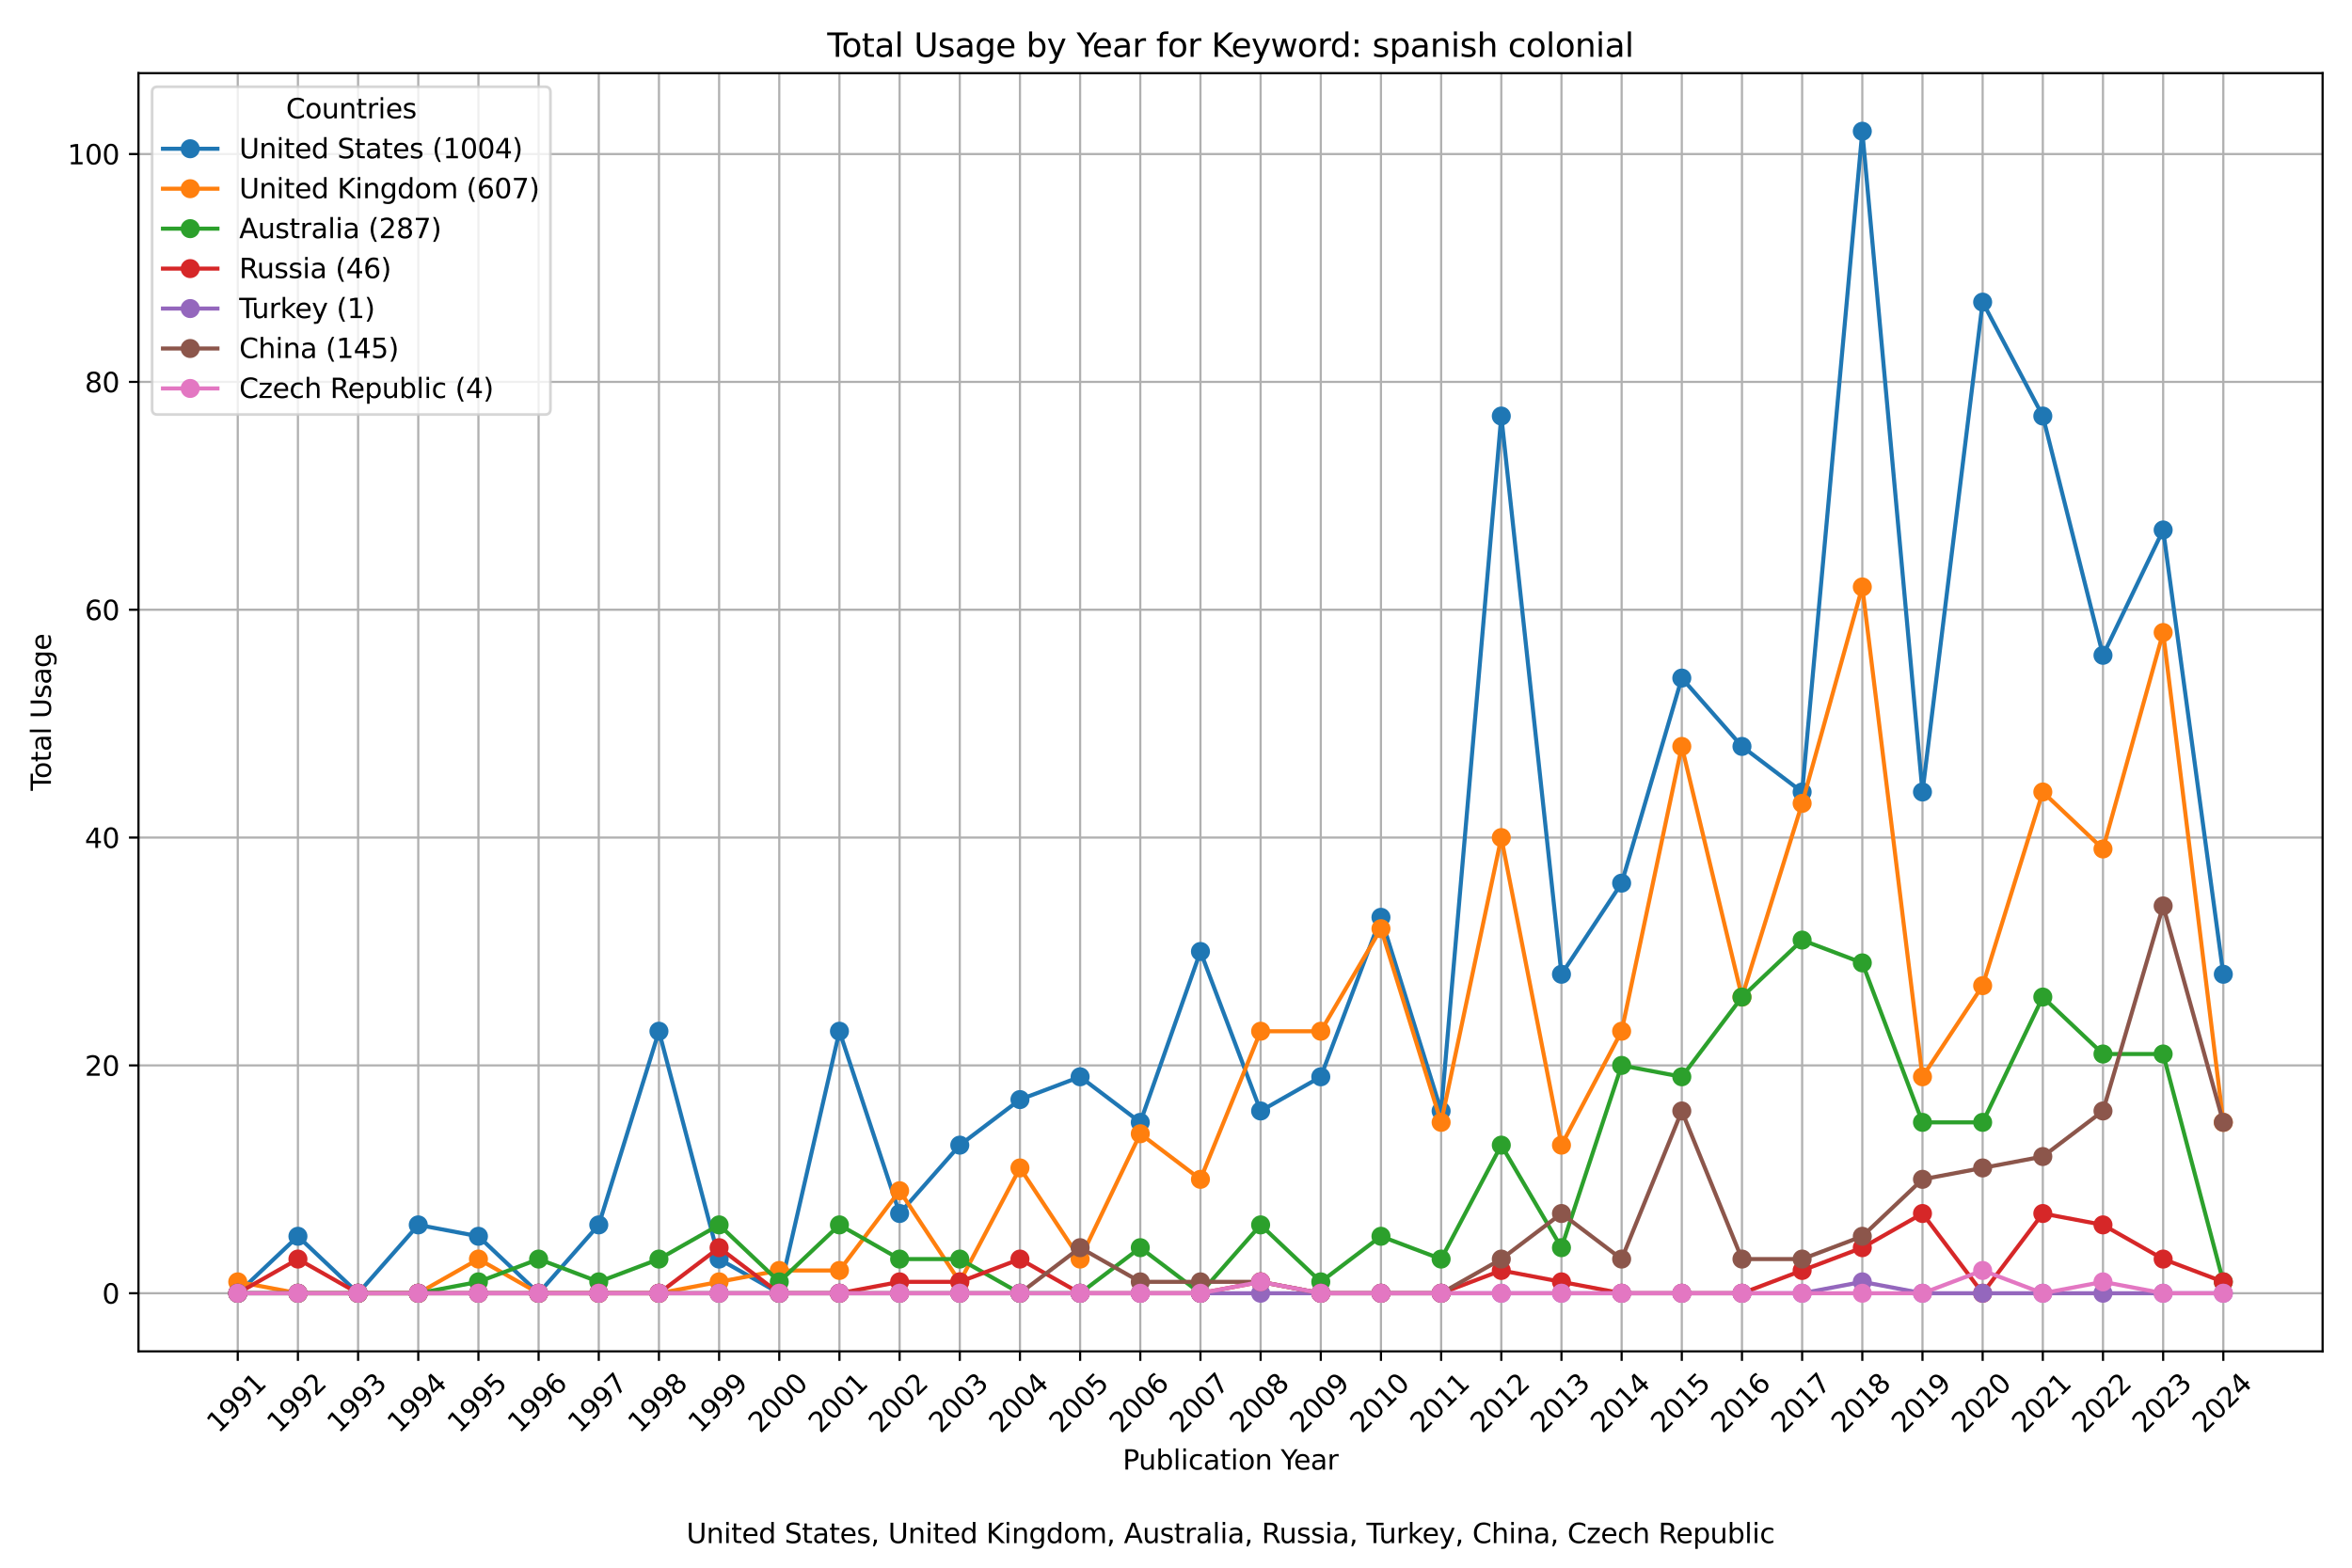 <?xml version="1.0" encoding="utf-8" standalone="no"?>
<!DOCTYPE svg PUBLIC "-//W3C//DTD SVG 1.1//EN"
  "http://www.w3.org/Graphics/SVG/1.1/DTD/svg11.dtd">
<svg xmlns:xlink="http://www.w3.org/1999/xlink" width="864pt" height="576pt" viewBox="0 0 864 576" xmlns="http://www.w3.org/2000/svg" version="1.1">
 <defs>
  <style type="text/css">*{stroke-linejoin: round; stroke-linecap: butt}</style>
 </defs>
 <g id="figure_1">
  <g id="patch_1">
   <path d="M 0 576 
L 864 576 
L 864 0 
L 0 0 
z
" style="fill: #ffffff"/>
  </g>
  <g id="axes_1">
   <g id="patch_2">
    <path d="M 50.87 496.512 
L 853.2 496.512 
L 853.2 26.88 
L 50.87 26.88 
z
" style="fill: #ffffff"/>
   </g>
   <g id="matplotlib.axis_1">
    <g id="xtick_1">
     <g id="line2d_1">
      <path d="M 87.34 496.512 
L 87.34 26.88 
" clip-path="url(#p01f77c72bc)" style="fill: none; stroke: #b0b0b0; stroke-width: 0.8; stroke-linecap: square"/>
     </g>
     <g id="line2d_2">
      <defs>
       <path id="m9d895a6e74" d="M 0 0 
L 0 3.5 
" style="stroke: #000000; stroke-width: 0.8"/>
      </defs>
      <g>
       <use xlink:href="#m9d895a6e74" x="87.34" y="496.512" style="stroke: #000000; stroke-width: 0.8"/>
      </g>
     </g>
     <g id="text_1">
      <!-- 1991 -->
      <g transform="translate(80.293 526.881) rotate(-45) scale(0.1 -0.1)">
       <defs>
        <path id="DejaVuSans-31" d="M 794 531 
L 1825 531 
L 1825 4091 
L 703 3866 
L 703 4441 
L 1819 4666 
L 2450 4666 
L 2450 531 
L 3481 531 
L 3481 0 
L 794 0 
L 794 531 
z
" transform="scale(0.016)"/>
        <path id="DejaVuSans-39" d="M 703 97 
L 703 672 
Q 941 559 1184 500 
Q 1428 441 1663 441 
Q 2288 441 2617 861 
Q 2947 1281 2994 2138 
Q 2813 1869 2534 1725 
Q 2256 1581 1919 1581 
Q 1219 1581 811 2004 
Q 403 2428 403 3163 
Q 403 3881 828 4315 
Q 1253 4750 1959 4750 
Q 2769 4750 3195 4129 
Q 3622 3509 3622 2328 
Q 3622 1225 3098 567 
Q 2575 -91 1691 -91 
Q 1453 -91 1209 -44 
Q 966 3 703 97 
z
M 1959 2075 
Q 2384 2075 2632 2365 
Q 2881 2656 2881 3163 
Q 2881 3666 2632 3958 
Q 2384 4250 1959 4250 
Q 1534 4250 1286 3958 
Q 1038 3666 1038 3163 
Q 1038 2656 1286 2365 
Q 1534 2075 1959 2075 
z
" transform="scale(0.016)"/>
       </defs>
       <use xlink:href="#DejaVuSans-31"/>
       <use xlink:href="#DejaVuSans-39" x="63.623"/>
       <use xlink:href="#DejaVuSans-39" x="127.246"/>
       <use xlink:href="#DejaVuSans-31" x="190.869"/>
      </g>
     </g>
    </g>
    <g id="xtick_2">
     <g id="line2d_3">
      <path d="M 109.442 496.512 
L 109.442 26.88 
" clip-path="url(#p01f77c72bc)" style="fill: none; stroke: #b0b0b0; stroke-width: 0.8; stroke-linecap: square"/>
     </g>
     <g id="line2d_4">
      <g>
       <use xlink:href="#m9d895a6e74" x="109.442" y="496.512" style="stroke: #000000; stroke-width: 0.8"/>
      </g>
     </g>
     <g id="text_2">
      <!-- 1992 -->
      <g transform="translate(102.396 526.881) rotate(-45) scale(0.1 -0.1)">
       <defs>
        <path id="DejaVuSans-32" d="M 1228 531 
L 3431 531 
L 3431 0 
L 469 0 
L 469 531 
Q 828 903 1448 1529 
Q 2069 2156 2228 2338 
Q 2531 2678 2651 2914 
Q 2772 3150 2772 3378 
Q 2772 3750 2511 3984 
Q 2250 4219 1831 4219 
Q 1534 4219 1204 4116 
Q 875 4013 500 3803 
L 500 4441 
Q 881 4594 1212 4672 
Q 1544 4750 1819 4750 
Q 2544 4750 2975 4387 
Q 3406 4025 3406 3419 
Q 3406 3131 3298 2873 
Q 3191 2616 2906 2266 
Q 2828 2175 2409 1742 
Q 1991 1309 1228 531 
z
" transform="scale(0.016)"/>
       </defs>
       <use xlink:href="#DejaVuSans-31"/>
       <use xlink:href="#DejaVuSans-39" x="63.623"/>
       <use xlink:href="#DejaVuSans-39" x="127.246"/>
       <use xlink:href="#DejaVuSans-32" x="190.869"/>
      </g>
     </g>
    </g>
    <g id="xtick_3">
     <g id="line2d_5">
      <path d="M 131.545 496.512 
L 131.545 26.88 
" clip-path="url(#p01f77c72bc)" style="fill: none; stroke: #b0b0b0; stroke-width: 0.8; stroke-linecap: square"/>
     </g>
     <g id="line2d_6">
      <g>
       <use xlink:href="#m9d895a6e74" x="131.545" y="496.512" style="stroke: #000000; stroke-width: 0.8"/>
      </g>
     </g>
     <g id="text_3">
      <!-- 1993 -->
      <g transform="translate(124.498 526.881) rotate(-45) scale(0.1 -0.1)">
       <defs>
        <path id="DejaVuSans-33" d="M 2597 2516 
Q 3050 2419 3304 2112 
Q 3559 1806 3559 1356 
Q 3559 666 3084 287 
Q 2609 -91 1734 -91 
Q 1441 -91 1130 -33 
Q 819 25 488 141 
L 488 750 
Q 750 597 1062 519 
Q 1375 441 1716 441 
Q 2309 441 2620 675 
Q 2931 909 2931 1356 
Q 2931 1769 2642 2001 
Q 2353 2234 1838 2234 
L 1294 2234 
L 1294 2753 
L 1863 2753 
Q 2328 2753 2575 2939 
Q 2822 3125 2822 3475 
Q 2822 3834 2567 4026 
Q 2313 4219 1838 4219 
Q 1578 4219 1281 4162 
Q 984 4106 628 3988 
L 628 4550 
Q 988 4650 1302 4700 
Q 1616 4750 1894 4750 
Q 2613 4750 3031 4423 
Q 3450 4097 3450 3541 
Q 3450 3153 3228 2886 
Q 3006 2619 2597 2516 
z
" transform="scale(0.016)"/>
       </defs>
       <use xlink:href="#DejaVuSans-31"/>
       <use xlink:href="#DejaVuSans-39" x="63.623"/>
       <use xlink:href="#DejaVuSans-39" x="127.246"/>
       <use xlink:href="#DejaVuSans-33" x="190.869"/>
      </g>
     </g>
    </g>
    <g id="xtick_4">
     <g id="line2d_7">
      <path d="M 153.648 496.512 
L 153.648 26.88 
" clip-path="url(#p01f77c72bc)" style="fill: none; stroke: #b0b0b0; stroke-width: 0.8; stroke-linecap: square"/>
     </g>
     <g id="line2d_8">
      <g>
       <use xlink:href="#m9d895a6e74" x="153.648" y="496.512" style="stroke: #000000; stroke-width: 0.8"/>
      </g>
     </g>
     <g id="text_4">
      <!-- 1994 -->
      <g transform="translate(146.601 526.881) rotate(-45) scale(0.1 -0.1)">
       <defs>
        <path id="DejaVuSans-34" d="M 2419 4116 
L 825 1625 
L 2419 1625 
L 2419 4116 
z
M 2253 4666 
L 3047 4666 
L 3047 1625 
L 3713 1625 
L 3713 1100 
L 3047 1100 
L 3047 0 
L 2419 0 
L 2419 1100 
L 313 1100 
L 313 1709 
L 2253 4666 
z
" transform="scale(0.016)"/>
       </defs>
       <use xlink:href="#DejaVuSans-31"/>
       <use xlink:href="#DejaVuSans-39" x="63.623"/>
       <use xlink:href="#DejaVuSans-39" x="127.246"/>
       <use xlink:href="#DejaVuSans-34" x="190.869"/>
      </g>
     </g>
    </g>
    <g id="xtick_5">
     <g id="line2d_9">
      <path d="M 175.751 496.512 
L 175.751 26.88 
" clip-path="url(#p01f77c72bc)" style="fill: none; stroke: #b0b0b0; stroke-width: 0.8; stroke-linecap: square"/>
     </g>
     <g id="line2d_10">
      <g>
       <use xlink:href="#m9d895a6e74" x="175.751" y="496.512" style="stroke: #000000; stroke-width: 0.8"/>
      </g>
     </g>
     <g id="text_5">
      <!-- 1995 -->
      <g transform="translate(168.704 526.881) rotate(-45) scale(0.1 -0.1)">
       <defs>
        <path id="DejaVuSans-35" d="M 691 4666 
L 3169 4666 
L 3169 4134 
L 1269 4134 
L 1269 2991 
Q 1406 3038 1543 3061 
Q 1681 3084 1819 3084 
Q 2600 3084 3056 2656 
Q 3513 2228 3513 1497 
Q 3513 744 3044 326 
Q 2575 -91 1722 -91 
Q 1428 -91 1123 -41 
Q 819 9 494 109 
L 494 744 
Q 775 591 1075 516 
Q 1375 441 1709 441 
Q 2250 441 2565 725 
Q 2881 1009 2881 1497 
Q 2881 1984 2565 2268 
Q 2250 2553 1709 2553 
Q 1456 2553 1204 2497 
Q 953 2441 691 2322 
L 691 4666 
z
" transform="scale(0.016)"/>
       </defs>
       <use xlink:href="#DejaVuSans-31"/>
       <use xlink:href="#DejaVuSans-39" x="63.623"/>
       <use xlink:href="#DejaVuSans-39" x="127.246"/>
       <use xlink:href="#DejaVuSans-35" x="190.869"/>
      </g>
     </g>
    </g>
    <g id="xtick_6">
     <g id="line2d_11">
      <path d="M 197.853 496.512 
L 197.853 26.88 
" clip-path="url(#p01f77c72bc)" style="fill: none; stroke: #b0b0b0; stroke-width: 0.8; stroke-linecap: square"/>
     </g>
     <g id="line2d_12">
      <g>
       <use xlink:href="#m9d895a6e74" x="197.853" y="496.512" style="stroke: #000000; stroke-width: 0.8"/>
      </g>
     </g>
     <g id="text_6">
      <!-- 1996 -->
      <g transform="translate(190.807 526.881) rotate(-45) scale(0.1 -0.1)">
       <defs>
        <path id="DejaVuSans-36" d="M 2113 2584 
Q 1688 2584 1439 2293 
Q 1191 2003 1191 1497 
Q 1191 994 1439 701 
Q 1688 409 2113 409 
Q 2538 409 2786 701 
Q 3034 994 3034 1497 
Q 3034 2003 2786 2293 
Q 2538 2584 2113 2584 
z
M 3366 4563 
L 3366 3988 
Q 3128 4100 2886 4159 
Q 2644 4219 2406 4219 
Q 1781 4219 1451 3797 
Q 1122 3375 1075 2522 
Q 1259 2794 1537 2939 
Q 1816 3084 2150 3084 
Q 2853 3084 3261 2657 
Q 3669 2231 3669 1497 
Q 3669 778 3244 343 
Q 2819 -91 2113 -91 
Q 1303 -91 875 529 
Q 447 1150 447 2328 
Q 447 3434 972 4092 
Q 1497 4750 2381 4750 
Q 2619 4750 2861 4703 
Q 3103 4656 3366 4563 
z
" transform="scale(0.016)"/>
       </defs>
       <use xlink:href="#DejaVuSans-31"/>
       <use xlink:href="#DejaVuSans-39" x="63.623"/>
       <use xlink:href="#DejaVuSans-39" x="127.246"/>
       <use xlink:href="#DejaVuSans-36" x="190.869"/>
      </g>
     </g>
    </g>
    <g id="xtick_7">
     <g id="line2d_13">
      <path d="M 219.956 496.512 
L 219.956 26.88 
" clip-path="url(#p01f77c72bc)" style="fill: none; stroke: #b0b0b0; stroke-width: 0.8; stroke-linecap: square"/>
     </g>
     <g id="line2d_14">
      <g>
       <use xlink:href="#m9d895a6e74" x="219.956" y="496.512" style="stroke: #000000; stroke-width: 0.8"/>
      </g>
     </g>
     <g id="text_7">
      <!-- 1997 -->
      <g transform="translate(212.909 526.881) rotate(-45) scale(0.1 -0.1)">
       <defs>
        <path id="DejaVuSans-37" d="M 525 4666 
L 3525 4666 
L 3525 4397 
L 1831 0 
L 1172 0 
L 2766 4134 
L 525 4134 
L 525 4666 
z
" transform="scale(0.016)"/>
       </defs>
       <use xlink:href="#DejaVuSans-31"/>
       <use xlink:href="#DejaVuSans-39" x="63.623"/>
       <use xlink:href="#DejaVuSans-39" x="127.246"/>
       <use xlink:href="#DejaVuSans-37" x="190.869"/>
      </g>
     </g>
    </g>
    <g id="xtick_8">
     <g id="line2d_15">
      <path d="M 242.059 496.512 
L 242.059 26.88 
" clip-path="url(#p01f77c72bc)" style="fill: none; stroke: #b0b0b0; stroke-width: 0.8; stroke-linecap: square"/>
     </g>
     <g id="line2d_16">
      <g>
       <use xlink:href="#m9d895a6e74" x="242.059" y="496.512" style="stroke: #000000; stroke-width: 0.8"/>
      </g>
     </g>
     <g id="text_8">
      <!-- 1998 -->
      <g transform="translate(235.012 526.881) rotate(-45) scale(0.1 -0.1)">
       <defs>
        <path id="DejaVuSans-38" d="M 2034 2216 
Q 1584 2216 1326 1975 
Q 1069 1734 1069 1313 
Q 1069 891 1326 650 
Q 1584 409 2034 409 
Q 2484 409 2743 651 
Q 3003 894 3003 1313 
Q 3003 1734 2745 1975 
Q 2488 2216 2034 2216 
z
M 1403 2484 
Q 997 2584 770 2862 
Q 544 3141 544 3541 
Q 544 4100 942 4425 
Q 1341 4750 2034 4750 
Q 2731 4750 3128 4425 
Q 3525 4100 3525 3541 
Q 3525 3141 3298 2862 
Q 3072 2584 2669 2484 
Q 3125 2378 3379 2068 
Q 3634 1759 3634 1313 
Q 3634 634 3220 271 
Q 2806 -91 2034 -91 
Q 1263 -91 848 271 
Q 434 634 434 1313 
Q 434 1759 690 2068 
Q 947 2378 1403 2484 
z
M 1172 3481 
Q 1172 3119 1398 2916 
Q 1625 2713 2034 2713 
Q 2441 2713 2670 2916 
Q 2900 3119 2900 3481 
Q 2900 3844 2670 4047 
Q 2441 4250 2034 4250 
Q 1625 4250 1398 4047 
Q 1172 3844 1172 3481 
z
" transform="scale(0.016)"/>
       </defs>
       <use xlink:href="#DejaVuSans-31"/>
       <use xlink:href="#DejaVuSans-39" x="63.623"/>
       <use xlink:href="#DejaVuSans-39" x="127.246"/>
       <use xlink:href="#DejaVuSans-38" x="190.869"/>
      </g>
     </g>
    </g>
    <g id="xtick_9">
     <g id="line2d_17">
      <path d="M 264.162 496.512 
L 264.162 26.88 
" clip-path="url(#p01f77c72bc)" style="fill: none; stroke: #b0b0b0; stroke-width: 0.8; stroke-linecap: square"/>
     </g>
     <g id="line2d_18">
      <g>
       <use xlink:href="#m9d895a6e74" x="264.162" y="496.512" style="stroke: #000000; stroke-width: 0.8"/>
      </g>
     </g>
     <g id="text_9">
      <!-- 1999 -->
      <g transform="translate(257.115 526.881) rotate(-45) scale(0.1 -0.1)">
       <use xlink:href="#DejaVuSans-31"/>
       <use xlink:href="#DejaVuSans-39" x="63.623"/>
       <use xlink:href="#DejaVuSans-39" x="127.246"/>
       <use xlink:href="#DejaVuSans-39" x="190.869"/>
      </g>
     </g>
    </g>
    <g id="xtick_10">
     <g id="line2d_19">
      <path d="M 286.264 496.512 
L 286.264 26.88 
" clip-path="url(#p01f77c72bc)" style="fill: none; stroke: #b0b0b0; stroke-width: 0.8; stroke-linecap: square"/>
     </g>
     <g id="line2d_20">
      <g>
       <use xlink:href="#m9d895a6e74" x="286.264" y="496.512" style="stroke: #000000; stroke-width: 0.8"/>
      </g>
     </g>
     <g id="text_10">
      <!-- 2000 -->
      <g transform="translate(279.218 526.881) rotate(-45) scale(0.1 -0.1)">
       <defs>
        <path id="DejaVuSans-30" d="M 2034 4250 
Q 1547 4250 1301 3770 
Q 1056 3291 1056 2328 
Q 1056 1369 1301 889 
Q 1547 409 2034 409 
Q 2525 409 2770 889 
Q 3016 1369 3016 2328 
Q 3016 3291 2770 3770 
Q 2525 4250 2034 4250 
z
M 2034 4750 
Q 2819 4750 3233 4129 
Q 3647 3509 3647 2328 
Q 3647 1150 3233 529 
Q 2819 -91 2034 -91 
Q 1250 -91 836 529 
Q 422 1150 422 2328 
Q 422 3509 836 4129 
Q 1250 4750 2034 4750 
z
" transform="scale(0.016)"/>
       </defs>
       <use xlink:href="#DejaVuSans-32"/>
       <use xlink:href="#DejaVuSans-30" x="63.623"/>
       <use xlink:href="#DejaVuSans-30" x="127.246"/>
       <use xlink:href="#DejaVuSans-30" x="190.869"/>
      </g>
     </g>
    </g>
    <g id="xtick_11">
     <g id="line2d_21">
      <path d="M 308.367 496.512 
L 308.367 26.88 
" clip-path="url(#p01f77c72bc)" style="fill: none; stroke: #b0b0b0; stroke-width: 0.8; stroke-linecap: square"/>
     </g>
     <g id="line2d_22">
      <g>
       <use xlink:href="#m9d895a6e74" x="308.367" y="496.512" style="stroke: #000000; stroke-width: 0.8"/>
      </g>
     </g>
     <g id="text_11">
      <!-- 2001 -->
      <g transform="translate(301.32 526.881) rotate(-45) scale(0.1 -0.1)">
       <use xlink:href="#DejaVuSans-32"/>
       <use xlink:href="#DejaVuSans-30" x="63.623"/>
       <use xlink:href="#DejaVuSans-30" x="127.246"/>
       <use xlink:href="#DejaVuSans-31" x="190.869"/>
      </g>
     </g>
    </g>
    <g id="xtick_12">
     <g id="line2d_23">
      <path d="M 330.47 496.512 
L 330.47 26.88 
" clip-path="url(#p01f77c72bc)" style="fill: none; stroke: #b0b0b0; stroke-width: 0.8; stroke-linecap: square"/>
     </g>
     <g id="line2d_24">
      <g>
       <use xlink:href="#m9d895a6e74" x="330.47" y="496.512" style="stroke: #000000; stroke-width: 0.8"/>
      </g>
     </g>
     <g id="text_12">
      <!-- 2002 -->
      <g transform="translate(323.423 526.881) rotate(-45) scale(0.1 -0.1)">
       <use xlink:href="#DejaVuSans-32"/>
       <use xlink:href="#DejaVuSans-30" x="63.623"/>
       <use xlink:href="#DejaVuSans-30" x="127.246"/>
       <use xlink:href="#DejaVuSans-32" x="190.869"/>
      </g>
     </g>
    </g>
    <g id="xtick_13">
     <g id="line2d_25">
      <path d="M 352.573 496.512 
L 352.573 26.88 
" clip-path="url(#p01f77c72bc)" style="fill: none; stroke: #b0b0b0; stroke-width: 0.8; stroke-linecap: square"/>
     </g>
     <g id="line2d_26">
      <g>
       <use xlink:href="#m9d895a6e74" x="352.573" y="496.512" style="stroke: #000000; stroke-width: 0.8"/>
      </g>
     </g>
     <g id="text_13">
      <!-- 2003 -->
      <g transform="translate(345.526 526.881) rotate(-45) scale(0.1 -0.1)">
       <use xlink:href="#DejaVuSans-32"/>
       <use xlink:href="#DejaVuSans-30" x="63.623"/>
       <use xlink:href="#DejaVuSans-30" x="127.246"/>
       <use xlink:href="#DejaVuSans-33" x="190.869"/>
      </g>
     </g>
    </g>
    <g id="xtick_14">
     <g id="line2d_27">
      <path d="M 374.675 496.512 
L 374.675 26.88 
" clip-path="url(#p01f77c72bc)" style="fill: none; stroke: #b0b0b0; stroke-width: 0.8; stroke-linecap: square"/>
     </g>
     <g id="line2d_28">
      <g>
       <use xlink:href="#m9d895a6e74" x="374.675" y="496.512" style="stroke: #000000; stroke-width: 0.8"/>
      </g>
     </g>
     <g id="text_14">
      <!-- 2004 -->
      <g transform="translate(367.629 526.881) rotate(-45) scale(0.1 -0.1)">
       <use xlink:href="#DejaVuSans-32"/>
       <use xlink:href="#DejaVuSans-30" x="63.623"/>
       <use xlink:href="#DejaVuSans-30" x="127.246"/>
       <use xlink:href="#DejaVuSans-34" x="190.869"/>
      </g>
     </g>
    </g>
    <g id="xtick_15">
     <g id="line2d_29">
      <path d="M 396.778 496.512 
L 396.778 26.88 
" clip-path="url(#p01f77c72bc)" style="fill: none; stroke: #b0b0b0; stroke-width: 0.8; stroke-linecap: square"/>
     </g>
     <g id="line2d_30">
      <g>
       <use xlink:href="#m9d895a6e74" x="396.778" y="496.512" style="stroke: #000000; stroke-width: 0.8"/>
      </g>
     </g>
     <g id="text_15">
      <!-- 2005 -->
      <g transform="translate(389.731 526.881) rotate(-45) scale(0.1 -0.1)">
       <use xlink:href="#DejaVuSans-32"/>
       <use xlink:href="#DejaVuSans-30" x="63.623"/>
       <use xlink:href="#DejaVuSans-30" x="127.246"/>
       <use xlink:href="#DejaVuSans-35" x="190.869"/>
      </g>
     </g>
    </g>
    <g id="xtick_16">
     <g id="line2d_31">
      <path d="M 418.881 496.512 
L 418.881 26.88 
" clip-path="url(#p01f77c72bc)" style="fill: none; stroke: #b0b0b0; stroke-width: 0.8; stroke-linecap: square"/>
     </g>
     <g id="line2d_32">
      <g>
       <use xlink:href="#m9d895a6e74" x="418.881" y="496.512" style="stroke: #000000; stroke-width: 0.8"/>
      </g>
     </g>
     <g id="text_16">
      <!-- 2006 -->
      <g transform="translate(411.834 526.881) rotate(-45) scale(0.1 -0.1)">
       <use xlink:href="#DejaVuSans-32"/>
       <use xlink:href="#DejaVuSans-30" x="63.623"/>
       <use xlink:href="#DejaVuSans-30" x="127.246"/>
       <use xlink:href="#DejaVuSans-36" x="190.869"/>
      </g>
     </g>
    </g>
    <g id="xtick_17">
     <g id="line2d_33">
      <path d="M 440.984 496.512 
L 440.984 26.88 
" clip-path="url(#p01f77c72bc)" style="fill: none; stroke: #b0b0b0; stroke-width: 0.8; stroke-linecap: square"/>
     </g>
     <g id="line2d_34">
      <g>
       <use xlink:href="#m9d895a6e74" x="440.984" y="496.512" style="stroke: #000000; stroke-width: 0.8"/>
      </g>
     </g>
     <g id="text_17">
      <!-- 2007 -->
      <g transform="translate(433.937 526.881) rotate(-45) scale(0.1 -0.1)">
       <use xlink:href="#DejaVuSans-32"/>
       <use xlink:href="#DejaVuSans-30" x="63.623"/>
       <use xlink:href="#DejaVuSans-30" x="127.246"/>
       <use xlink:href="#DejaVuSans-37" x="190.869"/>
      </g>
     </g>
    </g>
    <g id="xtick_18">
     <g id="line2d_35">
      <path d="M 463.086 496.512 
L 463.086 26.88 
" clip-path="url(#p01f77c72bc)" style="fill: none; stroke: #b0b0b0; stroke-width: 0.8; stroke-linecap: square"/>
     </g>
     <g id="line2d_36">
      <g>
       <use xlink:href="#m9d895a6e74" x="463.086" y="496.512" style="stroke: #000000; stroke-width: 0.8"/>
      </g>
     </g>
     <g id="text_18">
      <!-- 2008 -->
      <g transform="translate(456.04 526.881) rotate(-45) scale(0.1 -0.1)">
       <use xlink:href="#DejaVuSans-32"/>
       <use xlink:href="#DejaVuSans-30" x="63.623"/>
       <use xlink:href="#DejaVuSans-30" x="127.246"/>
       <use xlink:href="#DejaVuSans-38" x="190.869"/>
      </g>
     </g>
    </g>
    <g id="xtick_19">
     <g id="line2d_37">
      <path d="M 485.189 496.512 
L 485.189 26.88 
" clip-path="url(#p01f77c72bc)" style="fill: none; stroke: #b0b0b0; stroke-width: 0.8; stroke-linecap: square"/>
     </g>
     <g id="line2d_38">
      <g>
       <use xlink:href="#m9d895a6e74" x="485.189" y="496.512" style="stroke: #000000; stroke-width: 0.8"/>
      </g>
     </g>
     <g id="text_19">
      <!-- 2009 -->
      <g transform="translate(478.142 526.881) rotate(-45) scale(0.1 -0.1)">
       <use xlink:href="#DejaVuSans-32"/>
       <use xlink:href="#DejaVuSans-30" x="63.623"/>
       <use xlink:href="#DejaVuSans-30" x="127.246"/>
       <use xlink:href="#DejaVuSans-39" x="190.869"/>
      </g>
     </g>
    </g>
    <g id="xtick_20">
     <g id="line2d_39">
      <path d="M 507.292 496.512 
L 507.292 26.88 
" clip-path="url(#p01f77c72bc)" style="fill: none; stroke: #b0b0b0; stroke-width: 0.8; stroke-linecap: square"/>
     </g>
     <g id="line2d_40">
      <g>
       <use xlink:href="#m9d895a6e74" x="507.292" y="496.512" style="stroke: #000000; stroke-width: 0.8"/>
      </g>
     </g>
     <g id="text_20">
      <!-- 2010 -->
      <g transform="translate(500.245 526.881) rotate(-45) scale(0.1 -0.1)">
       <use xlink:href="#DejaVuSans-32"/>
       <use xlink:href="#DejaVuSans-30" x="63.623"/>
       <use xlink:href="#DejaVuSans-31" x="127.246"/>
       <use xlink:href="#DejaVuSans-30" x="190.869"/>
      </g>
     </g>
    </g>
    <g id="xtick_21">
     <g id="line2d_41">
      <path d="M 529.395 496.512 
L 529.395 26.88 
" clip-path="url(#p01f77c72bc)" style="fill: none; stroke: #b0b0b0; stroke-width: 0.8; stroke-linecap: square"/>
     </g>
     <g id="line2d_42">
      <g>
       <use xlink:href="#m9d895a6e74" x="529.395" y="496.512" style="stroke: #000000; stroke-width: 0.8"/>
      </g>
     </g>
     <g id="text_21">
      <!-- 2011 -->
      <g transform="translate(522.348 526.881) rotate(-45) scale(0.1 -0.1)">
       <use xlink:href="#DejaVuSans-32"/>
       <use xlink:href="#DejaVuSans-30" x="63.623"/>
       <use xlink:href="#DejaVuSans-31" x="127.246"/>
       <use xlink:href="#DejaVuSans-31" x="190.869"/>
      </g>
     </g>
    </g>
    <g id="xtick_22">
     <g id="line2d_43">
      <path d="M 551.497 496.512 
L 551.497 26.88 
" clip-path="url(#p01f77c72bc)" style="fill: none; stroke: #b0b0b0; stroke-width: 0.8; stroke-linecap: square"/>
     </g>
     <g id="line2d_44">
      <g>
       <use xlink:href="#m9d895a6e74" x="551.497" y="496.512" style="stroke: #000000; stroke-width: 0.8"/>
      </g>
     </g>
     <g id="text_22">
      <!-- 2012 -->
      <g transform="translate(544.451 526.881) rotate(-45) scale(0.1 -0.1)">
       <use xlink:href="#DejaVuSans-32"/>
       <use xlink:href="#DejaVuSans-30" x="63.623"/>
       <use xlink:href="#DejaVuSans-31" x="127.246"/>
       <use xlink:href="#DejaVuSans-32" x="190.869"/>
      </g>
     </g>
    </g>
    <g id="xtick_23">
     <g id="line2d_45">
      <path d="M 573.6 496.512 
L 573.6 26.88 
" clip-path="url(#p01f77c72bc)" style="fill: none; stroke: #b0b0b0; stroke-width: 0.8; stroke-linecap: square"/>
     </g>
     <g id="line2d_46">
      <g>
       <use xlink:href="#m9d895a6e74" x="573.6" y="496.512" style="stroke: #000000; stroke-width: 0.8"/>
      </g>
     </g>
     <g id="text_23">
      <!-- 2013 -->
      <g transform="translate(566.553 526.881) rotate(-45) scale(0.1 -0.1)">
       <use xlink:href="#DejaVuSans-32"/>
       <use xlink:href="#DejaVuSans-30" x="63.623"/>
       <use xlink:href="#DejaVuSans-31" x="127.246"/>
       <use xlink:href="#DejaVuSans-33" x="190.869"/>
      </g>
     </g>
    </g>
    <g id="xtick_24">
     <g id="line2d_47">
      <path d="M 595.703 496.512 
L 595.703 26.88 
" clip-path="url(#p01f77c72bc)" style="fill: none; stroke: #b0b0b0; stroke-width: 0.8; stroke-linecap: square"/>
     </g>
     <g id="line2d_48">
      <g>
       <use xlink:href="#m9d895a6e74" x="595.703" y="496.512" style="stroke: #000000; stroke-width: 0.8"/>
      </g>
     </g>
     <g id="text_24">
      <!-- 2014 -->
      <g transform="translate(588.656 526.881) rotate(-45) scale(0.1 -0.1)">
       <use xlink:href="#DejaVuSans-32"/>
       <use xlink:href="#DejaVuSans-30" x="63.623"/>
       <use xlink:href="#DejaVuSans-31" x="127.246"/>
       <use xlink:href="#DejaVuSans-34" x="190.869"/>
      </g>
     </g>
    </g>
    <g id="xtick_25">
     <g id="line2d_49">
      <path d="M 617.806 496.512 
L 617.806 26.88 
" clip-path="url(#p01f77c72bc)" style="fill: none; stroke: #b0b0b0; stroke-width: 0.8; stroke-linecap: square"/>
     </g>
     <g id="line2d_50">
      <g>
       <use xlink:href="#m9d895a6e74" x="617.806" y="496.512" style="stroke: #000000; stroke-width: 0.8"/>
      </g>
     </g>
     <g id="text_25">
      <!-- 2015 -->
      <g transform="translate(610.759 526.881) rotate(-45) scale(0.1 -0.1)">
       <use xlink:href="#DejaVuSans-32"/>
       <use xlink:href="#DejaVuSans-30" x="63.623"/>
       <use xlink:href="#DejaVuSans-31" x="127.246"/>
       <use xlink:href="#DejaVuSans-35" x="190.869"/>
      </g>
     </g>
    </g>
    <g id="xtick_26">
     <g id="line2d_51">
      <path d="M 639.908 496.512 
L 639.908 26.88 
" clip-path="url(#p01f77c72bc)" style="fill: none; stroke: #b0b0b0; stroke-width: 0.8; stroke-linecap: square"/>
     </g>
     <g id="line2d_52">
      <g>
       <use xlink:href="#m9d895a6e74" x="639.908" y="496.512" style="stroke: #000000; stroke-width: 0.8"/>
      </g>
     </g>
     <g id="text_26">
      <!-- 2016 -->
      <g transform="translate(632.862 526.881) rotate(-45) scale(0.1 -0.1)">
       <use xlink:href="#DejaVuSans-32"/>
       <use xlink:href="#DejaVuSans-30" x="63.623"/>
       <use xlink:href="#DejaVuSans-31" x="127.246"/>
       <use xlink:href="#DejaVuSans-36" x="190.869"/>
      </g>
     </g>
    </g>
    <g id="xtick_27">
     <g id="line2d_53">
      <path d="M 662.011 496.512 
L 662.011 26.88 
" clip-path="url(#p01f77c72bc)" style="fill: none; stroke: #b0b0b0; stroke-width: 0.8; stroke-linecap: square"/>
     </g>
     <g id="line2d_54">
      <g>
       <use xlink:href="#m9d895a6e74" x="662.011" y="496.512" style="stroke: #000000; stroke-width: 0.8"/>
      </g>
     </g>
     <g id="text_27">
      <!-- 2017 -->
      <g transform="translate(654.964 526.881) rotate(-45) scale(0.1 -0.1)">
       <use xlink:href="#DejaVuSans-32"/>
       <use xlink:href="#DejaVuSans-30" x="63.623"/>
       <use xlink:href="#DejaVuSans-31" x="127.246"/>
       <use xlink:href="#DejaVuSans-37" x="190.869"/>
      </g>
     </g>
    </g>
    <g id="xtick_28">
     <g id="line2d_55">
      <path d="M 684.114 496.512 
L 684.114 26.88 
" clip-path="url(#p01f77c72bc)" style="fill: none; stroke: #b0b0b0; stroke-width: 0.8; stroke-linecap: square"/>
     </g>
     <g id="line2d_56">
      <g>
       <use xlink:href="#m9d895a6e74" x="684.114" y="496.512" style="stroke: #000000; stroke-width: 0.8"/>
      </g>
     </g>
     <g id="text_28">
      <!-- 2018 -->
      <g transform="translate(677.067 526.881) rotate(-45) scale(0.1 -0.1)">
       <use xlink:href="#DejaVuSans-32"/>
       <use xlink:href="#DejaVuSans-30" x="63.623"/>
       <use xlink:href="#DejaVuSans-31" x="127.246"/>
       <use xlink:href="#DejaVuSans-38" x="190.869"/>
      </g>
     </g>
    </g>
    <g id="xtick_29">
     <g id="line2d_57">
      <path d="M 706.217 496.512 
L 706.217 26.88 
" clip-path="url(#p01f77c72bc)" style="fill: none; stroke: #b0b0b0; stroke-width: 0.8; stroke-linecap: square"/>
     </g>
     <g id="line2d_58">
      <g>
       <use xlink:href="#m9d895a6e74" x="706.217" y="496.512" style="stroke: #000000; stroke-width: 0.8"/>
      </g>
     </g>
     <g id="text_29">
      <!-- 2019 -->
      <g transform="translate(699.17 526.881) rotate(-45) scale(0.1 -0.1)">
       <use xlink:href="#DejaVuSans-32"/>
       <use xlink:href="#DejaVuSans-30" x="63.623"/>
       <use xlink:href="#DejaVuSans-31" x="127.246"/>
       <use xlink:href="#DejaVuSans-39" x="190.869"/>
      </g>
     </g>
    </g>
    <g id="xtick_30">
     <g id="line2d_59">
      <path d="M 728.319 496.512 
L 728.319 26.88 
" clip-path="url(#p01f77c72bc)" style="fill: none; stroke: #b0b0b0; stroke-width: 0.8; stroke-linecap: square"/>
     </g>
     <g id="line2d_60">
      <g>
       <use xlink:href="#m9d895a6e74" x="728.319" y="496.512" style="stroke: #000000; stroke-width: 0.8"/>
      </g>
     </g>
     <g id="text_30">
      <!-- 2020 -->
      <g transform="translate(721.273 526.881) rotate(-45) scale(0.1 -0.1)">
       <use xlink:href="#DejaVuSans-32"/>
       <use xlink:href="#DejaVuSans-30" x="63.623"/>
       <use xlink:href="#DejaVuSans-32" x="127.246"/>
       <use xlink:href="#DejaVuSans-30" x="190.869"/>
      </g>
     </g>
    </g>
    <g id="xtick_31">
     <g id="line2d_61">
      <path d="M 750.422 496.512 
L 750.422 26.88 
" clip-path="url(#p01f77c72bc)" style="fill: none; stroke: #b0b0b0; stroke-width: 0.8; stroke-linecap: square"/>
     </g>
     <g id="line2d_62">
      <g>
       <use xlink:href="#m9d895a6e74" x="750.422" y="496.512" style="stroke: #000000; stroke-width: 0.8"/>
      </g>
     </g>
     <g id="text_31">
      <!-- 2021 -->
      <g transform="translate(743.375 526.881) rotate(-45) scale(0.1 -0.1)">
       <use xlink:href="#DejaVuSans-32"/>
       <use xlink:href="#DejaVuSans-30" x="63.623"/>
       <use xlink:href="#DejaVuSans-32" x="127.246"/>
       <use xlink:href="#DejaVuSans-31" x="190.869"/>
      </g>
     </g>
    </g>
    <g id="xtick_32">
     <g id="line2d_63">
      <path d="M 772.525 496.512 
L 772.525 26.88 
" clip-path="url(#p01f77c72bc)" style="fill: none; stroke: #b0b0b0; stroke-width: 0.8; stroke-linecap: square"/>
     </g>
     <g id="line2d_64">
      <g>
       <use xlink:href="#m9d895a6e74" x="772.525" y="496.512" style="stroke: #000000; stroke-width: 0.8"/>
      </g>
     </g>
     <g id="text_32">
      <!-- 2022 -->
      <g transform="translate(765.478 526.881) rotate(-45) scale(0.1 -0.1)">
       <use xlink:href="#DejaVuSans-32"/>
       <use xlink:href="#DejaVuSans-30" x="63.623"/>
       <use xlink:href="#DejaVuSans-32" x="127.246"/>
       <use xlink:href="#DejaVuSans-32" x="190.869"/>
      </g>
     </g>
    </g>
    <g id="xtick_33">
     <g id="line2d_65">
      <path d="M 794.628 496.512 
L 794.628 26.88 
" clip-path="url(#p01f77c72bc)" style="fill: none; stroke: #b0b0b0; stroke-width: 0.8; stroke-linecap: square"/>
     </g>
     <g id="line2d_66">
      <g>
       <use xlink:href="#m9d895a6e74" x="794.628" y="496.512" style="stroke: #000000; stroke-width: 0.8"/>
      </g>
     </g>
     <g id="text_33">
      <!-- 2023 -->
      <g transform="translate(787.581 526.881) rotate(-45) scale(0.1 -0.1)">
       <use xlink:href="#DejaVuSans-32"/>
       <use xlink:href="#DejaVuSans-30" x="63.623"/>
       <use xlink:href="#DejaVuSans-32" x="127.246"/>
       <use xlink:href="#DejaVuSans-33" x="190.869"/>
      </g>
     </g>
    </g>
    <g id="xtick_34">
     <g id="line2d_67">
      <path d="M 816.73 496.512 
L 816.73 26.88 
" clip-path="url(#p01f77c72bc)" style="fill: none; stroke: #b0b0b0; stroke-width: 0.8; stroke-linecap: square"/>
     </g>
     <g id="line2d_68">
      <g>
       <use xlink:href="#m9d895a6e74" x="816.73" y="496.512" style="stroke: #000000; stroke-width: 0.8"/>
      </g>
     </g>
     <g id="text_34">
      <!-- 2024 -->
      <g transform="translate(809.684 526.881) rotate(-45) scale(0.1 -0.1)">
       <use xlink:href="#DejaVuSans-32"/>
       <use xlink:href="#DejaVuSans-30" x="63.623"/>
       <use xlink:href="#DejaVuSans-32" x="127.246"/>
       <use xlink:href="#DejaVuSans-34" x="190.869"/>
      </g>
     </g>
    </g>
    <g id="text_35">
     <!-- Publication Year -->
     <g transform="translate(412.419 539.95) scale(0.1 -0.1)">
      <defs>
       <path id="DejaVuSans-50" d="M 1259 4147 
L 1259 2394 
L 2053 2394 
Q 2494 2394 2734 2622 
Q 2975 2850 2975 3272 
Q 2975 3691 2734 3919 
Q 2494 4147 2053 4147 
L 1259 4147 
z
M 628 4666 
L 2053 4666 
Q 2838 4666 3239 4311 
Q 3641 3956 3641 3272 
Q 3641 2581 3239 2228 
Q 2838 1875 2053 1875 
L 1259 1875 
L 1259 0 
L 628 0 
L 628 4666 
z
" transform="scale(0.016)"/>
       <path id="DejaVuSans-75" d="M 544 1381 
L 544 3500 
L 1119 3500 
L 1119 1403 
Q 1119 906 1312 657 
Q 1506 409 1894 409 
Q 2359 409 2629 706 
Q 2900 1003 2900 1516 
L 2900 3500 
L 3475 3500 
L 3475 0 
L 2900 0 
L 2900 538 
Q 2691 219 2414 64 
Q 2138 -91 1772 -91 
Q 1169 -91 856 284 
Q 544 659 544 1381 
z
M 1991 3584 
L 1991 3584 
z
" transform="scale(0.016)"/>
       <path id="DejaVuSans-62" d="M 3116 1747 
Q 3116 2381 2855 2742 
Q 2594 3103 2138 3103 
Q 1681 3103 1420 2742 
Q 1159 2381 1159 1747 
Q 1159 1113 1420 752 
Q 1681 391 2138 391 
Q 2594 391 2855 752 
Q 3116 1113 3116 1747 
z
M 1159 2969 
Q 1341 3281 1617 3432 
Q 1894 3584 2278 3584 
Q 2916 3584 3314 3078 
Q 3713 2572 3713 1747 
Q 3713 922 3314 415 
Q 2916 -91 2278 -91 
Q 1894 -91 1617 61 
Q 1341 213 1159 525 
L 1159 0 
L 581 0 
L 581 4863 
L 1159 4863 
L 1159 2969 
z
" transform="scale(0.016)"/>
       <path id="DejaVuSans-6c" d="M 603 4863 
L 1178 4863 
L 1178 0 
L 603 0 
L 603 4863 
z
" transform="scale(0.016)"/>
       <path id="DejaVuSans-69" d="M 603 3500 
L 1178 3500 
L 1178 0 
L 603 0 
L 603 3500 
z
M 603 4863 
L 1178 4863 
L 1178 4134 
L 603 4134 
L 603 4863 
z
" transform="scale(0.016)"/>
       <path id="DejaVuSans-63" d="M 3122 3366 
L 3122 2828 
Q 2878 2963 2633 3030 
Q 2388 3097 2138 3097 
Q 1578 3097 1268 2742 
Q 959 2388 959 1747 
Q 959 1106 1268 751 
Q 1578 397 2138 397 
Q 2388 397 2633 464 
Q 2878 531 3122 666 
L 3122 134 
Q 2881 22 2623 -34 
Q 2366 -91 2075 -91 
Q 1284 -91 818 406 
Q 353 903 353 1747 
Q 353 2603 823 3093 
Q 1294 3584 2113 3584 
Q 2378 3584 2631 3529 
Q 2884 3475 3122 3366 
z
" transform="scale(0.016)"/>
       <path id="DejaVuSans-61" d="M 2194 1759 
Q 1497 1759 1228 1600 
Q 959 1441 959 1056 
Q 959 750 1161 570 
Q 1363 391 1709 391 
Q 2188 391 2477 730 
Q 2766 1069 2766 1631 
L 2766 1759 
L 2194 1759 
z
M 3341 1997 
L 3341 0 
L 2766 0 
L 2766 531 
Q 2569 213 2275 61 
Q 1981 -91 1556 -91 
Q 1019 -91 701 211 
Q 384 513 384 1019 
Q 384 1609 779 1909 
Q 1175 2209 1959 2209 
L 2766 2209 
L 2766 2266 
Q 2766 2663 2505 2880 
Q 2244 3097 1772 3097 
Q 1472 3097 1187 3025 
Q 903 2953 641 2809 
L 641 3341 
Q 956 3463 1253 3523 
Q 1550 3584 1831 3584 
Q 2591 3584 2966 3190 
Q 3341 2797 3341 1997 
z
" transform="scale(0.016)"/>
       <path id="DejaVuSans-74" d="M 1172 4494 
L 1172 3500 
L 2356 3500 
L 2356 3053 
L 1172 3053 
L 1172 1153 
Q 1172 725 1289 603 
Q 1406 481 1766 481 
L 2356 481 
L 2356 0 
L 1766 0 
Q 1100 0 847 248 
Q 594 497 594 1153 
L 594 3053 
L 172 3053 
L 172 3500 
L 594 3500 
L 594 4494 
L 1172 4494 
z
" transform="scale(0.016)"/>
       <path id="DejaVuSans-6f" d="M 1959 3097 
Q 1497 3097 1228 2736 
Q 959 2375 959 1747 
Q 959 1119 1226 758 
Q 1494 397 1959 397 
Q 2419 397 2687 759 
Q 2956 1122 2956 1747 
Q 2956 2369 2687 2733 
Q 2419 3097 1959 3097 
z
M 1959 3584 
Q 2709 3584 3137 3096 
Q 3566 2609 3566 1747 
Q 3566 888 3137 398 
Q 2709 -91 1959 -91 
Q 1206 -91 779 398 
Q 353 888 353 1747 
Q 353 2609 779 3096 
Q 1206 3584 1959 3584 
z
" transform="scale(0.016)"/>
       <path id="DejaVuSans-6e" d="M 3513 2113 
L 3513 0 
L 2938 0 
L 2938 2094 
Q 2938 2591 2744 2837 
Q 2550 3084 2163 3084 
Q 1697 3084 1428 2787 
Q 1159 2491 1159 1978 
L 1159 0 
L 581 0 
L 581 3500 
L 1159 3500 
L 1159 2956 
Q 1366 3272 1645 3428 
Q 1925 3584 2291 3584 
Q 2894 3584 3203 3211 
Q 3513 2838 3513 2113 
z
" transform="scale(0.016)"/>
       <path id="DejaVuSans-20" transform="scale(0.016)"/>
       <path id="DejaVuSans-59" d="M -13 4666 
L 666 4666 
L 1959 2747 
L 3244 4666 
L 3922 4666 
L 2272 2222 
L 2272 0 
L 1638 0 
L 1638 2222 
L -13 4666 
z
" transform="scale(0.016)"/>
       <path id="DejaVuSans-65" d="M 3597 1894 
L 3597 1613 
L 953 1613 
Q 991 1019 1311 708 
Q 1631 397 2203 397 
Q 2534 397 2845 478 
Q 3156 559 3463 722 
L 3463 178 
Q 3153 47 2828 -22 
Q 2503 -91 2169 -91 
Q 1331 -91 842 396 
Q 353 884 353 1716 
Q 353 2575 817 3079 
Q 1281 3584 2069 3584 
Q 2775 3584 3186 3129 
Q 3597 2675 3597 1894 
z
M 3022 2063 
Q 3016 2534 2758 2815 
Q 2500 3097 2075 3097 
Q 1594 3097 1305 2825 
Q 1016 2553 972 2059 
L 3022 2063 
z
" transform="scale(0.016)"/>
       <path id="DejaVuSans-72" d="M 2631 2963 
Q 2534 3019 2420 3045 
Q 2306 3072 2169 3072 
Q 1681 3072 1420 2755 
Q 1159 2438 1159 1844 
L 1159 0 
L 581 0 
L 581 3500 
L 1159 3500 
L 1159 2956 
Q 1341 3275 1631 3429 
Q 1922 3584 2338 3584 
Q 2397 3584 2469 3576 
Q 2541 3569 2628 3553 
L 2631 2963 
z
" transform="scale(0.016)"/>
      </defs>
      <use xlink:href="#DejaVuSans-50"/>
      <use xlink:href="#DejaVuSans-75" x="58.553"/>
      <use xlink:href="#DejaVuSans-62" x="121.932"/>
      <use xlink:href="#DejaVuSans-6c" x="185.408"/>
      <use xlink:href="#DejaVuSans-69" x="213.191"/>
      <use xlink:href="#DejaVuSans-63" x="240.975"/>
      <use xlink:href="#DejaVuSans-61" x="295.955"/>
      <use xlink:href="#DejaVuSans-74" x="357.234"/>
      <use xlink:href="#DejaVuSans-69" x="396.443"/>
      <use xlink:href="#DejaVuSans-6f" x="424.227"/>
      <use xlink:href="#DejaVuSans-6e" x="485.408"/>
      <use xlink:href="#DejaVuSans-20" x="548.787"/>
      <use xlink:href="#DejaVuSans-59" x="580.574"/>
      <use xlink:href="#DejaVuSans-65" x="628.408"/>
      <use xlink:href="#DejaVuSans-61" x="689.932"/>
      <use xlink:href="#DejaVuSans-72" x="751.211"/>
     </g>
    </g>
   </g>
   <g id="matplotlib.axis_2">
    <g id="ytick_1">
     <g id="line2d_69">
      <path d="M 50.87 475.165 
L 853.2 475.165 
" clip-path="url(#p01f77c72bc)" style="fill: none; stroke: #b0b0b0; stroke-width: 0.8; stroke-linecap: square"/>
     </g>
     <g id="line2d_70">
      <defs>
       <path id="mffb98c8abf" d="M 0 0 
L -3.5 0 
" style="stroke: #000000; stroke-width: 0.8"/>
      </defs>
      <g>
       <use xlink:href="#mffb98c8abf" x="50.87" y="475.165" style="stroke: #000000; stroke-width: 0.8"/>
      </g>
     </g>
     <g id="text_36">
      <!-- 0 -->
      <g transform="translate(37.508 478.964) scale(0.1 -0.1)">
       <use xlink:href="#DejaVuSans-30"/>
      </g>
     </g>
    </g>
    <g id="ytick_2">
     <g id="line2d_71">
      <path d="M 50.87 391.452 
L 853.2 391.452 
" clip-path="url(#p01f77c72bc)" style="fill: none; stroke: #b0b0b0; stroke-width: 0.8; stroke-linecap: square"/>
     </g>
     <g id="line2d_72">
      <g>
       <use xlink:href="#mffb98c8abf" x="50.87" y="391.452" style="stroke: #000000; stroke-width: 0.8"/>
      </g>
     </g>
     <g id="text_37">
      <!-- 20 -->
      <g transform="translate(31.145 395.251) scale(0.1 -0.1)">
       <use xlink:href="#DejaVuSans-32"/>
       <use xlink:href="#DejaVuSans-30" x="63.623"/>
      </g>
     </g>
    </g>
    <g id="ytick_3">
     <g id="line2d_73">
      <path d="M 50.87 307.738 
L 853.2 307.738 
" clip-path="url(#p01f77c72bc)" style="fill: none; stroke: #b0b0b0; stroke-width: 0.8; stroke-linecap: square"/>
     </g>
     <g id="line2d_74">
      <g>
       <use xlink:href="#mffb98c8abf" x="50.87" y="307.738" style="stroke: #000000; stroke-width: 0.8"/>
      </g>
     </g>
     <g id="text_38">
      <!-- 40 -->
      <g transform="translate(31.145 311.538) scale(0.1 -0.1)">
       <use xlink:href="#DejaVuSans-34"/>
       <use xlink:href="#DejaVuSans-30" x="63.623"/>
      </g>
     </g>
    </g>
    <g id="ytick_4">
     <g id="line2d_75">
      <path d="M 50.87 224.025 
L 853.2 224.025 
" clip-path="url(#p01f77c72bc)" style="fill: none; stroke: #b0b0b0; stroke-width: 0.8; stroke-linecap: square"/>
     </g>
     <g id="line2d_76">
      <g>
       <use xlink:href="#mffb98c8abf" x="50.87" y="224.025" style="stroke: #000000; stroke-width: 0.8"/>
      </g>
     </g>
     <g id="text_39">
      <!-- 60 -->
      <g transform="translate(31.145 227.824) scale(0.1 -0.1)">
       <use xlink:href="#DejaVuSans-36"/>
       <use xlink:href="#DejaVuSans-30" x="63.623"/>
      </g>
     </g>
    </g>
    <g id="ytick_5">
     <g id="line2d_77">
      <path d="M 50.87 140.312 
L 853.2 140.312 
" clip-path="url(#p01f77c72bc)" style="fill: none; stroke: #b0b0b0; stroke-width: 0.8; stroke-linecap: square"/>
     </g>
     <g id="line2d_78">
      <g>
       <use xlink:href="#mffb98c8abf" x="50.87" y="140.312" style="stroke: #000000; stroke-width: 0.8"/>
      </g>
     </g>
     <g id="text_40">
      <!-- 80 -->
      <g transform="translate(31.145 144.111) scale(0.1 -0.1)">
       <use xlink:href="#DejaVuSans-38"/>
       <use xlink:href="#DejaVuSans-30" x="63.623"/>
      </g>
     </g>
    </g>
    <g id="ytick_6">
     <g id="line2d_79">
      <path d="M 50.87 56.598 
L 853.2 56.598 
" clip-path="url(#p01f77c72bc)" style="fill: none; stroke: #b0b0b0; stroke-width: 0.8; stroke-linecap: square"/>
     </g>
     <g id="line2d_80">
      <g>
       <use xlink:href="#mffb98c8abf" x="50.87" y="56.598" style="stroke: #000000; stroke-width: 0.8"/>
      </g>
     </g>
     <g id="text_41">
      <!-- 100 -->
      <g transform="translate(24.782 60.397) scale(0.1 -0.1)">
       <use xlink:href="#DejaVuSans-31"/>
       <use xlink:href="#DejaVuSans-30" x="63.623"/>
       <use xlink:href="#DejaVuSans-30" x="127.246"/>
      </g>
     </g>
    </g>
    <g id="text_42">
     <!-- Total Usage -->
     <g transform="translate(18.703 290.541) rotate(-90) scale(0.1 -0.1)">
      <defs>
       <path id="DejaVuSans-54" d="M -19 4666 
L 3928 4666 
L 3928 4134 
L 2272 4134 
L 2272 0 
L 1638 0 
L 1638 4134 
L -19 4134 
L -19 4666 
z
" transform="scale(0.016)"/>
       <path id="DejaVuSans-55" d="M 556 4666 
L 1191 4666 
L 1191 1831 
Q 1191 1081 1462 751 
Q 1734 422 2344 422 
Q 2950 422 3222 751 
Q 3494 1081 3494 1831 
L 3494 4666 
L 4128 4666 
L 4128 1753 
Q 4128 841 3676 375 
Q 3225 -91 2344 -91 
Q 1459 -91 1007 375 
Q 556 841 556 1753 
L 556 4666 
z
" transform="scale(0.016)"/>
       <path id="DejaVuSans-73" d="M 2834 3397 
L 2834 2853 
Q 2591 2978 2328 3040 
Q 2066 3103 1784 3103 
Q 1356 3103 1142 2972 
Q 928 2841 928 2578 
Q 928 2378 1081 2264 
Q 1234 2150 1697 2047 
L 1894 2003 
Q 2506 1872 2764 1633 
Q 3022 1394 3022 966 
Q 3022 478 2636 193 
Q 2250 -91 1575 -91 
Q 1294 -91 989 -36 
Q 684 19 347 128 
L 347 722 
Q 666 556 975 473 
Q 1284 391 1588 391 
Q 1994 391 2212 530 
Q 2431 669 2431 922 
Q 2431 1156 2273 1281 
Q 2116 1406 1581 1522 
L 1381 1569 
Q 847 1681 609 1914 
Q 372 2147 372 2553 
Q 372 3047 722 3315 
Q 1072 3584 1716 3584 
Q 2034 3584 2315 3537 
Q 2597 3491 2834 3397 
z
" transform="scale(0.016)"/>
       <path id="DejaVuSans-67" d="M 2906 1791 
Q 2906 2416 2648 2759 
Q 2391 3103 1925 3103 
Q 1463 3103 1205 2759 
Q 947 2416 947 1791 
Q 947 1169 1205 825 
Q 1463 481 1925 481 
Q 2391 481 2648 825 
Q 2906 1169 2906 1791 
z
M 3481 434 
Q 3481 -459 3084 -895 
Q 2688 -1331 1869 -1331 
Q 1566 -1331 1297 -1286 
Q 1028 -1241 775 -1147 
L 775 -588 
Q 1028 -725 1275 -790 
Q 1522 -856 1778 -856 
Q 2344 -856 2625 -561 
Q 2906 -266 2906 331 
L 2906 616 
Q 2728 306 2450 153 
Q 2172 0 1784 0 
Q 1141 0 747 490 
Q 353 981 353 1791 
Q 353 2603 747 3093 
Q 1141 3584 1784 3584 
Q 2172 3584 2450 3431 
Q 2728 3278 2906 2969 
L 2906 3500 
L 3481 3500 
L 3481 434 
z
" transform="scale(0.016)"/>
      </defs>
      <use xlink:href="#DejaVuSans-54"/>
      <use xlink:href="#DejaVuSans-6f" x="44.084"/>
      <use xlink:href="#DejaVuSans-74" x="105.266"/>
      <use xlink:href="#DejaVuSans-61" x="144.475"/>
      <use xlink:href="#DejaVuSans-6c" x="205.754"/>
      <use xlink:href="#DejaVuSans-20" x="233.537"/>
      <use xlink:href="#DejaVuSans-55" x="265.324"/>
      <use xlink:href="#DejaVuSans-73" x="338.518"/>
      <use xlink:href="#DejaVuSans-61" x="390.617"/>
      <use xlink:href="#DejaVuSans-67" x="451.896"/>
      <use xlink:href="#DejaVuSans-65" x="515.373"/>
     </g>
    </g>
   </g>
   <g id="line2d_81">
    <path d="M 87.34 475.165 
L 109.442 454.237 
L 131.545 475.165 
L 153.648 450.051 
L 175.751 454.237 
L 197.853 475.165 
L 219.956 450.051 
L 242.059 378.895 
L 264.162 462.608 
L 286.264 475.165 
L 308.367 378.895 
L 330.47 445.865 
L 352.573 420.751 
L 374.675 404.009 
L 396.778 395.637 
L 418.881 412.38 
L 440.984 349.595 
L 463.086 408.194 
L 485.189 395.637 
L 507.292 337.038 
L 529.395 408.194 
L 551.497 152.869 
L 573.6 357.966 
L 595.703 324.481 
L 617.806 249.139 
L 639.908 274.253 
L 662.011 290.996 
L 684.114 48.227 
L 706.217 290.996 
L 728.319 111.012 
L 750.422 152.869 
L 772.525 240.768 
L 794.628 194.725 
L 816.73 357.966 
" clip-path="url(#p01f77c72bc)" style="fill: none; stroke: #1f77b4; stroke-width: 1.5; stroke-linecap: square"/>
    <defs>
     <path id="mdc52006810" d="M 0 3 
C 0.796 3 1.559 2.684 2.121 2.121 
C 2.684 1.559 3 0.796 3 0 
C 3 -0.796 2.684 -1.559 2.121 -2.121 
C 1.559 -2.684 0.796 -3 0 -3 
C -0.796 -3 -1.559 -2.684 -2.121 -2.121 
C -2.684 -1.559 -3 -0.796 -3 0 
C -3 0.796 -2.684 1.559 -2.121 2.121 
C -1.559 2.684 -0.796 3 0 3 
z
" style="stroke: #1f77b4"/>
    </defs>
    <g clip-path="url(#p01f77c72bc)">
     <use xlink:href="#mdc52006810" x="87.34" y="475.165" style="fill: #1f77b4; stroke: #1f77b4"/>
     <use xlink:href="#mdc52006810" x="109.442" y="454.237" style="fill: #1f77b4; stroke: #1f77b4"/>
     <use xlink:href="#mdc52006810" x="131.545" y="475.165" style="fill: #1f77b4; stroke: #1f77b4"/>
     <use xlink:href="#mdc52006810" x="153.648" y="450.051" style="fill: #1f77b4; stroke: #1f77b4"/>
     <use xlink:href="#mdc52006810" x="175.751" y="454.237" style="fill: #1f77b4; stroke: #1f77b4"/>
     <use xlink:href="#mdc52006810" x="197.853" y="475.165" style="fill: #1f77b4; stroke: #1f77b4"/>
     <use xlink:href="#mdc52006810" x="219.956" y="450.051" style="fill: #1f77b4; stroke: #1f77b4"/>
     <use xlink:href="#mdc52006810" x="242.059" y="378.895" style="fill: #1f77b4; stroke: #1f77b4"/>
     <use xlink:href="#mdc52006810" x="264.162" y="462.608" style="fill: #1f77b4; stroke: #1f77b4"/>
     <use xlink:href="#mdc52006810" x="286.264" y="475.165" style="fill: #1f77b4; stroke: #1f77b4"/>
     <use xlink:href="#mdc52006810" x="308.367" y="378.895" style="fill: #1f77b4; stroke: #1f77b4"/>
     <use xlink:href="#mdc52006810" x="330.47" y="445.865" style="fill: #1f77b4; stroke: #1f77b4"/>
     <use xlink:href="#mdc52006810" x="352.573" y="420.751" style="fill: #1f77b4; stroke: #1f77b4"/>
     <use xlink:href="#mdc52006810" x="374.675" y="404.009" style="fill: #1f77b4; stroke: #1f77b4"/>
     <use xlink:href="#mdc52006810" x="396.778" y="395.637" style="fill: #1f77b4; stroke: #1f77b4"/>
     <use xlink:href="#mdc52006810" x="418.881" y="412.38" style="fill: #1f77b4; stroke: #1f77b4"/>
     <use xlink:href="#mdc52006810" x="440.984" y="349.595" style="fill: #1f77b4; stroke: #1f77b4"/>
     <use xlink:href="#mdc52006810" x="463.086" y="408.194" style="fill: #1f77b4; stroke: #1f77b4"/>
     <use xlink:href="#mdc52006810" x="485.189" y="395.637" style="fill: #1f77b4; stroke: #1f77b4"/>
     <use xlink:href="#mdc52006810" x="507.292" y="337.038" style="fill: #1f77b4; stroke: #1f77b4"/>
     <use xlink:href="#mdc52006810" x="529.395" y="408.194" style="fill: #1f77b4; stroke: #1f77b4"/>
     <use xlink:href="#mdc52006810" x="551.497" y="152.869" style="fill: #1f77b4; stroke: #1f77b4"/>
     <use xlink:href="#mdc52006810" x="573.6" y="357.966" style="fill: #1f77b4; stroke: #1f77b4"/>
     <use xlink:href="#mdc52006810" x="595.703" y="324.481" style="fill: #1f77b4; stroke: #1f77b4"/>
     <use xlink:href="#mdc52006810" x="617.806" y="249.139" style="fill: #1f77b4; stroke: #1f77b4"/>
     <use xlink:href="#mdc52006810" x="639.908" y="274.253" style="fill: #1f77b4; stroke: #1f77b4"/>
     <use xlink:href="#mdc52006810" x="662.011" y="290.996" style="fill: #1f77b4; stroke: #1f77b4"/>
     <use xlink:href="#mdc52006810" x="684.114" y="48.227" style="fill: #1f77b4; stroke: #1f77b4"/>
     <use xlink:href="#mdc52006810" x="706.217" y="290.996" style="fill: #1f77b4; stroke: #1f77b4"/>
     <use xlink:href="#mdc52006810" x="728.319" y="111.012" style="fill: #1f77b4; stroke: #1f77b4"/>
     <use xlink:href="#mdc52006810" x="750.422" y="152.869" style="fill: #1f77b4; stroke: #1f77b4"/>
     <use xlink:href="#mdc52006810" x="772.525" y="240.768" style="fill: #1f77b4; stroke: #1f77b4"/>
     <use xlink:href="#mdc52006810" x="794.628" y="194.725" style="fill: #1f77b4; stroke: #1f77b4"/>
     <use xlink:href="#mdc52006810" x="816.73" y="357.966" style="fill: #1f77b4; stroke: #1f77b4"/>
    </g>
   </g>
   <g id="line2d_82">
    <path d="M 87.34 470.979 
L 109.442 475.165 
L 131.545 475.165 
L 153.648 475.165 
L 175.751 462.608 
L 197.853 475.165 
L 219.956 475.165 
L 242.059 475.165 
L 264.162 470.979 
L 286.264 466.794 
L 308.367 466.794 
L 330.47 437.494 
L 352.573 470.979 
L 374.675 429.123 
L 396.778 462.608 
L 418.881 416.566 
L 440.984 433.308 
L 463.086 378.895 
L 485.189 378.895 
L 507.292 341.224 
L 529.395 412.38 
L 551.497 307.738 
L 573.6 420.751 
L 595.703 378.895 
L 617.806 274.253 
L 639.908 366.338 
L 662.011 295.181 
L 684.114 215.654 
L 706.217 395.637 
L 728.319 362.152 
L 750.422 290.996 
L 772.525 311.924 
L 794.628 232.396 
L 816.73 412.38 
" clip-path="url(#p01f77c72bc)" style="fill: none; stroke: #ff7f0e; stroke-width: 1.5; stroke-linecap: square"/>
    <defs>
     <path id="m5eb876d6f9" d="M 0 3 
C 0.796 3 1.559 2.684 2.121 2.121 
C 2.684 1.559 3 0.796 3 0 
C 3 -0.796 2.684 -1.559 2.121 -2.121 
C 1.559 -2.684 0.796 -3 0 -3 
C -0.796 -3 -1.559 -2.684 -2.121 -2.121 
C -2.684 -1.559 -3 -0.796 -3 0 
C -3 0.796 -2.684 1.559 -2.121 2.121 
C -1.559 2.684 -0.796 3 0 3 
z
" style="stroke: #ff7f0e"/>
    </defs>
    <g clip-path="url(#p01f77c72bc)">
     <use xlink:href="#m5eb876d6f9" x="87.34" y="470.979" style="fill: #ff7f0e; stroke: #ff7f0e"/>
     <use xlink:href="#m5eb876d6f9" x="109.442" y="475.165" style="fill: #ff7f0e; stroke: #ff7f0e"/>
     <use xlink:href="#m5eb876d6f9" x="131.545" y="475.165" style="fill: #ff7f0e; stroke: #ff7f0e"/>
     <use xlink:href="#m5eb876d6f9" x="153.648" y="475.165" style="fill: #ff7f0e; stroke: #ff7f0e"/>
     <use xlink:href="#m5eb876d6f9" x="175.751" y="462.608" style="fill: #ff7f0e; stroke: #ff7f0e"/>
     <use xlink:href="#m5eb876d6f9" x="197.853" y="475.165" style="fill: #ff7f0e; stroke: #ff7f0e"/>
     <use xlink:href="#m5eb876d6f9" x="219.956" y="475.165" style="fill: #ff7f0e; stroke: #ff7f0e"/>
     <use xlink:href="#m5eb876d6f9" x="242.059" y="475.165" style="fill: #ff7f0e; stroke: #ff7f0e"/>
     <use xlink:href="#m5eb876d6f9" x="264.162" y="470.979" style="fill: #ff7f0e; stroke: #ff7f0e"/>
     <use xlink:href="#m5eb876d6f9" x="286.264" y="466.794" style="fill: #ff7f0e; stroke: #ff7f0e"/>
     <use xlink:href="#m5eb876d6f9" x="308.367" y="466.794" style="fill: #ff7f0e; stroke: #ff7f0e"/>
     <use xlink:href="#m5eb876d6f9" x="330.47" y="437.494" style="fill: #ff7f0e; stroke: #ff7f0e"/>
     <use xlink:href="#m5eb876d6f9" x="352.573" y="470.979" style="fill: #ff7f0e; stroke: #ff7f0e"/>
     <use xlink:href="#m5eb876d6f9" x="374.675" y="429.123" style="fill: #ff7f0e; stroke: #ff7f0e"/>
     <use xlink:href="#m5eb876d6f9" x="396.778" y="462.608" style="fill: #ff7f0e; stroke: #ff7f0e"/>
     <use xlink:href="#m5eb876d6f9" x="418.881" y="416.566" style="fill: #ff7f0e; stroke: #ff7f0e"/>
     <use xlink:href="#m5eb876d6f9" x="440.984" y="433.308" style="fill: #ff7f0e; stroke: #ff7f0e"/>
     <use xlink:href="#m5eb876d6f9" x="463.086" y="378.895" style="fill: #ff7f0e; stroke: #ff7f0e"/>
     <use xlink:href="#m5eb876d6f9" x="485.189" y="378.895" style="fill: #ff7f0e; stroke: #ff7f0e"/>
     <use xlink:href="#m5eb876d6f9" x="507.292" y="341.224" style="fill: #ff7f0e; stroke: #ff7f0e"/>
     <use xlink:href="#m5eb876d6f9" x="529.395" y="412.38" style="fill: #ff7f0e; stroke: #ff7f0e"/>
     <use xlink:href="#m5eb876d6f9" x="551.497" y="307.738" style="fill: #ff7f0e; stroke: #ff7f0e"/>
     <use xlink:href="#m5eb876d6f9" x="573.6" y="420.751" style="fill: #ff7f0e; stroke: #ff7f0e"/>
     <use xlink:href="#m5eb876d6f9" x="595.703" y="378.895" style="fill: #ff7f0e; stroke: #ff7f0e"/>
     <use xlink:href="#m5eb876d6f9" x="617.806" y="274.253" style="fill: #ff7f0e; stroke: #ff7f0e"/>
     <use xlink:href="#m5eb876d6f9" x="639.908" y="366.338" style="fill: #ff7f0e; stroke: #ff7f0e"/>
     <use xlink:href="#m5eb876d6f9" x="662.011" y="295.181" style="fill: #ff7f0e; stroke: #ff7f0e"/>
     <use xlink:href="#m5eb876d6f9" x="684.114" y="215.654" style="fill: #ff7f0e; stroke: #ff7f0e"/>
     <use xlink:href="#m5eb876d6f9" x="706.217" y="395.637" style="fill: #ff7f0e; stroke: #ff7f0e"/>
     <use xlink:href="#m5eb876d6f9" x="728.319" y="362.152" style="fill: #ff7f0e; stroke: #ff7f0e"/>
     <use xlink:href="#m5eb876d6f9" x="750.422" y="290.996" style="fill: #ff7f0e; stroke: #ff7f0e"/>
     <use xlink:href="#m5eb876d6f9" x="772.525" y="311.924" style="fill: #ff7f0e; stroke: #ff7f0e"/>
     <use xlink:href="#m5eb876d6f9" x="794.628" y="232.396" style="fill: #ff7f0e; stroke: #ff7f0e"/>
     <use xlink:href="#m5eb876d6f9" x="816.73" y="412.38" style="fill: #ff7f0e; stroke: #ff7f0e"/>
    </g>
   </g>
   <g id="line2d_83">
    <path d="M 87.34 475.165 
L 109.442 475.165 
L 131.545 475.165 
L 153.648 475.165 
L 175.751 470.979 
L 197.853 462.608 
L 219.956 470.979 
L 242.059 462.608 
L 264.162 450.051 
L 286.264 470.979 
L 308.367 450.051 
L 330.47 462.608 
L 352.573 462.608 
L 374.675 475.165 
L 396.778 475.165 
L 418.881 458.422 
L 440.984 475.165 
L 463.086 450.051 
L 485.189 470.979 
L 507.292 454.237 
L 529.395 462.608 
L 551.497 420.751 
L 573.6 458.422 
L 595.703 391.452 
L 617.806 395.637 
L 639.908 366.338 
L 662.011 345.409 
L 684.114 353.781 
L 706.217 412.38 
L 728.319 412.38 
L 750.422 366.338 
L 772.525 387.266 
L 794.628 387.266 
L 816.73 470.979 
" clip-path="url(#p01f77c72bc)" style="fill: none; stroke: #2ca02c; stroke-width: 1.5; stroke-linecap: square"/>
    <defs>
     <path id="m83feb79de8" d="M 0 3 
C 0.796 3 1.559 2.684 2.121 2.121 
C 2.684 1.559 3 0.796 3 0 
C 3 -0.796 2.684 -1.559 2.121 -2.121 
C 1.559 -2.684 0.796 -3 0 -3 
C -0.796 -3 -1.559 -2.684 -2.121 -2.121 
C -2.684 -1.559 -3 -0.796 -3 0 
C -3 0.796 -2.684 1.559 -2.121 2.121 
C -1.559 2.684 -0.796 3 0 3 
z
" style="stroke: #2ca02c"/>
    </defs>
    <g clip-path="url(#p01f77c72bc)">
     <use xlink:href="#m83feb79de8" x="87.34" y="475.165" style="fill: #2ca02c; stroke: #2ca02c"/>
     <use xlink:href="#m83feb79de8" x="109.442" y="475.165" style="fill: #2ca02c; stroke: #2ca02c"/>
     <use xlink:href="#m83feb79de8" x="131.545" y="475.165" style="fill: #2ca02c; stroke: #2ca02c"/>
     <use xlink:href="#m83feb79de8" x="153.648" y="475.165" style="fill: #2ca02c; stroke: #2ca02c"/>
     <use xlink:href="#m83feb79de8" x="175.751" y="470.979" style="fill: #2ca02c; stroke: #2ca02c"/>
     <use xlink:href="#m83feb79de8" x="197.853" y="462.608" style="fill: #2ca02c; stroke: #2ca02c"/>
     <use xlink:href="#m83feb79de8" x="219.956" y="470.979" style="fill: #2ca02c; stroke: #2ca02c"/>
     <use xlink:href="#m83feb79de8" x="242.059" y="462.608" style="fill: #2ca02c; stroke: #2ca02c"/>
     <use xlink:href="#m83feb79de8" x="264.162" y="450.051" style="fill: #2ca02c; stroke: #2ca02c"/>
     <use xlink:href="#m83feb79de8" x="286.264" y="470.979" style="fill: #2ca02c; stroke: #2ca02c"/>
     <use xlink:href="#m83feb79de8" x="308.367" y="450.051" style="fill: #2ca02c; stroke: #2ca02c"/>
     <use xlink:href="#m83feb79de8" x="330.47" y="462.608" style="fill: #2ca02c; stroke: #2ca02c"/>
     <use xlink:href="#m83feb79de8" x="352.573" y="462.608" style="fill: #2ca02c; stroke: #2ca02c"/>
     <use xlink:href="#m83feb79de8" x="374.675" y="475.165" style="fill: #2ca02c; stroke: #2ca02c"/>
     <use xlink:href="#m83feb79de8" x="396.778" y="475.165" style="fill: #2ca02c; stroke: #2ca02c"/>
     <use xlink:href="#m83feb79de8" x="418.881" y="458.422" style="fill: #2ca02c; stroke: #2ca02c"/>
     <use xlink:href="#m83feb79de8" x="440.984" y="475.165" style="fill: #2ca02c; stroke: #2ca02c"/>
     <use xlink:href="#m83feb79de8" x="463.086" y="450.051" style="fill: #2ca02c; stroke: #2ca02c"/>
     <use xlink:href="#m83feb79de8" x="485.189" y="470.979" style="fill: #2ca02c; stroke: #2ca02c"/>
     <use xlink:href="#m83feb79de8" x="507.292" y="454.237" style="fill: #2ca02c; stroke: #2ca02c"/>
     <use xlink:href="#m83feb79de8" x="529.395" y="462.608" style="fill: #2ca02c; stroke: #2ca02c"/>
     <use xlink:href="#m83feb79de8" x="551.497" y="420.751" style="fill: #2ca02c; stroke: #2ca02c"/>
     <use xlink:href="#m83feb79de8" x="573.6" y="458.422" style="fill: #2ca02c; stroke: #2ca02c"/>
     <use xlink:href="#m83feb79de8" x="595.703" y="391.452" style="fill: #2ca02c; stroke: #2ca02c"/>
     <use xlink:href="#m83feb79de8" x="617.806" y="395.637" style="fill: #2ca02c; stroke: #2ca02c"/>
     <use xlink:href="#m83feb79de8" x="639.908" y="366.338" style="fill: #2ca02c; stroke: #2ca02c"/>
     <use xlink:href="#m83feb79de8" x="662.011" y="345.409" style="fill: #2ca02c; stroke: #2ca02c"/>
     <use xlink:href="#m83feb79de8" x="684.114" y="353.781" style="fill: #2ca02c; stroke: #2ca02c"/>
     <use xlink:href="#m83feb79de8" x="706.217" y="412.38" style="fill: #2ca02c; stroke: #2ca02c"/>
     <use xlink:href="#m83feb79de8" x="728.319" y="412.38" style="fill: #2ca02c; stroke: #2ca02c"/>
     <use xlink:href="#m83feb79de8" x="750.422" y="366.338" style="fill: #2ca02c; stroke: #2ca02c"/>
     <use xlink:href="#m83feb79de8" x="772.525" y="387.266" style="fill: #2ca02c; stroke: #2ca02c"/>
     <use xlink:href="#m83feb79de8" x="794.628" y="387.266" style="fill: #2ca02c; stroke: #2ca02c"/>
     <use xlink:href="#m83feb79de8" x="816.73" y="470.979" style="fill: #2ca02c; stroke: #2ca02c"/>
    </g>
   </g>
   <g id="line2d_84">
    <path d="M 87.34 475.165 
L 109.442 462.608 
L 131.545 475.165 
L 153.648 475.165 
L 175.751 475.165 
L 197.853 475.165 
L 219.956 475.165 
L 242.059 475.165 
L 264.162 458.422 
L 286.264 475.165 
L 308.367 475.165 
L 330.47 470.979 
L 352.573 470.979 
L 374.675 462.608 
L 396.778 475.165 
L 418.881 475.165 
L 440.984 475.165 
L 463.086 470.979 
L 485.189 475.165 
L 507.292 475.165 
L 529.395 475.165 
L 551.497 466.794 
L 573.6 470.979 
L 595.703 475.165 
L 617.806 475.165 
L 639.908 475.165 
L 662.011 466.794 
L 684.114 458.422 
L 706.217 445.865 
L 728.319 475.165 
L 750.422 445.865 
L 772.525 450.051 
L 794.628 462.608 
L 816.73 470.979 
" clip-path="url(#p01f77c72bc)" style="fill: none; stroke: #d62728; stroke-width: 1.5; stroke-linecap: square"/>
    <defs>
     <path id="m5cd7416a0b" d="M 0 3 
C 0.796 3 1.559 2.684 2.121 2.121 
C 2.684 1.559 3 0.796 3 0 
C 3 -0.796 2.684 -1.559 2.121 -2.121 
C 1.559 -2.684 0.796 -3 0 -3 
C -0.796 -3 -1.559 -2.684 -2.121 -2.121 
C -2.684 -1.559 -3 -0.796 -3 0 
C -3 0.796 -2.684 1.559 -2.121 2.121 
C -1.559 2.684 -0.796 3 0 3 
z
" style="stroke: #d62728"/>
    </defs>
    <g clip-path="url(#p01f77c72bc)">
     <use xlink:href="#m5cd7416a0b" x="87.34" y="475.165" style="fill: #d62728; stroke: #d62728"/>
     <use xlink:href="#m5cd7416a0b" x="109.442" y="462.608" style="fill: #d62728; stroke: #d62728"/>
     <use xlink:href="#m5cd7416a0b" x="131.545" y="475.165" style="fill: #d62728; stroke: #d62728"/>
     <use xlink:href="#m5cd7416a0b" x="153.648" y="475.165" style="fill: #d62728; stroke: #d62728"/>
     <use xlink:href="#m5cd7416a0b" x="175.751" y="475.165" style="fill: #d62728; stroke: #d62728"/>
     <use xlink:href="#m5cd7416a0b" x="197.853" y="475.165" style="fill: #d62728; stroke: #d62728"/>
     <use xlink:href="#m5cd7416a0b" x="219.956" y="475.165" style="fill: #d62728; stroke: #d62728"/>
     <use xlink:href="#m5cd7416a0b" x="242.059" y="475.165" style="fill: #d62728; stroke: #d62728"/>
     <use xlink:href="#m5cd7416a0b" x="264.162" y="458.422" style="fill: #d62728; stroke: #d62728"/>
     <use xlink:href="#m5cd7416a0b" x="286.264" y="475.165" style="fill: #d62728; stroke: #d62728"/>
     <use xlink:href="#m5cd7416a0b" x="308.367" y="475.165" style="fill: #d62728; stroke: #d62728"/>
     <use xlink:href="#m5cd7416a0b" x="330.47" y="470.979" style="fill: #d62728; stroke: #d62728"/>
     <use xlink:href="#m5cd7416a0b" x="352.573" y="470.979" style="fill: #d62728; stroke: #d62728"/>
     <use xlink:href="#m5cd7416a0b" x="374.675" y="462.608" style="fill: #d62728; stroke: #d62728"/>
     <use xlink:href="#m5cd7416a0b" x="396.778" y="475.165" style="fill: #d62728; stroke: #d62728"/>
     <use xlink:href="#m5cd7416a0b" x="418.881" y="475.165" style="fill: #d62728; stroke: #d62728"/>
     <use xlink:href="#m5cd7416a0b" x="440.984" y="475.165" style="fill: #d62728; stroke: #d62728"/>
     <use xlink:href="#m5cd7416a0b" x="463.086" y="470.979" style="fill: #d62728; stroke: #d62728"/>
     <use xlink:href="#m5cd7416a0b" x="485.189" y="475.165" style="fill: #d62728; stroke: #d62728"/>
     <use xlink:href="#m5cd7416a0b" x="507.292" y="475.165" style="fill: #d62728; stroke: #d62728"/>
     <use xlink:href="#m5cd7416a0b" x="529.395" y="475.165" style="fill: #d62728; stroke: #d62728"/>
     <use xlink:href="#m5cd7416a0b" x="551.497" y="466.794" style="fill: #d62728; stroke: #d62728"/>
     <use xlink:href="#m5cd7416a0b" x="573.6" y="470.979" style="fill: #d62728; stroke: #d62728"/>
     <use xlink:href="#m5cd7416a0b" x="595.703" y="475.165" style="fill: #d62728; stroke: #d62728"/>
     <use xlink:href="#m5cd7416a0b" x="617.806" y="475.165" style="fill: #d62728; stroke: #d62728"/>
     <use xlink:href="#m5cd7416a0b" x="639.908" y="475.165" style="fill: #d62728; stroke: #d62728"/>
     <use xlink:href="#m5cd7416a0b" x="662.011" y="466.794" style="fill: #d62728; stroke: #d62728"/>
     <use xlink:href="#m5cd7416a0b" x="684.114" y="458.422" style="fill: #d62728; stroke: #d62728"/>
     <use xlink:href="#m5cd7416a0b" x="706.217" y="445.865" style="fill: #d62728; stroke: #d62728"/>
     <use xlink:href="#m5cd7416a0b" x="728.319" y="475.165" style="fill: #d62728; stroke: #d62728"/>
     <use xlink:href="#m5cd7416a0b" x="750.422" y="445.865" style="fill: #d62728; stroke: #d62728"/>
     <use xlink:href="#m5cd7416a0b" x="772.525" y="450.051" style="fill: #d62728; stroke: #d62728"/>
     <use xlink:href="#m5cd7416a0b" x="794.628" y="462.608" style="fill: #d62728; stroke: #d62728"/>
     <use xlink:href="#m5cd7416a0b" x="816.73" y="470.979" style="fill: #d62728; stroke: #d62728"/>
    </g>
   </g>
   <g id="line2d_85">
    <path d="M 87.34 475.165 
L 109.442 475.165 
L 131.545 475.165 
L 153.648 475.165 
L 175.751 475.165 
L 197.853 475.165 
L 219.956 475.165 
L 242.059 475.165 
L 264.162 475.165 
L 286.264 475.165 
L 308.367 475.165 
L 330.47 475.165 
L 352.573 475.165 
L 374.675 475.165 
L 396.778 475.165 
L 418.881 475.165 
L 440.984 475.165 
L 463.086 475.165 
L 485.189 475.165 
L 507.292 475.165 
L 529.395 475.165 
L 551.497 475.165 
L 573.6 475.165 
L 595.703 475.165 
L 617.806 475.165 
L 639.908 475.165 
L 662.011 475.165 
L 684.114 470.979 
L 706.217 475.165 
L 728.319 475.165 
L 750.422 475.165 
L 772.525 475.165 
L 794.628 475.165 
L 816.73 475.165 
" clip-path="url(#p01f77c72bc)" style="fill: none; stroke: #9467bd; stroke-width: 1.5; stroke-linecap: square"/>
    <defs>
     <path id="ma3cea98e66" d="M 0 3 
C 0.796 3 1.559 2.684 2.121 2.121 
C 2.684 1.559 3 0.796 3 0 
C 3 -0.796 2.684 -1.559 2.121 -2.121 
C 1.559 -2.684 0.796 -3 0 -3 
C -0.796 -3 -1.559 -2.684 -2.121 -2.121 
C -2.684 -1.559 -3 -0.796 -3 0 
C -3 0.796 -2.684 1.559 -2.121 2.121 
C -1.559 2.684 -0.796 3 0 3 
z
" style="stroke: #9467bd"/>
    </defs>
    <g clip-path="url(#p01f77c72bc)">
     <use xlink:href="#ma3cea98e66" x="87.34" y="475.165" style="fill: #9467bd; stroke: #9467bd"/>
     <use xlink:href="#ma3cea98e66" x="109.442" y="475.165" style="fill: #9467bd; stroke: #9467bd"/>
     <use xlink:href="#ma3cea98e66" x="131.545" y="475.165" style="fill: #9467bd; stroke: #9467bd"/>
     <use xlink:href="#ma3cea98e66" x="153.648" y="475.165" style="fill: #9467bd; stroke: #9467bd"/>
     <use xlink:href="#ma3cea98e66" x="175.751" y="475.165" style="fill: #9467bd; stroke: #9467bd"/>
     <use xlink:href="#ma3cea98e66" x="197.853" y="475.165" style="fill: #9467bd; stroke: #9467bd"/>
     <use xlink:href="#ma3cea98e66" x="219.956" y="475.165" style="fill: #9467bd; stroke: #9467bd"/>
     <use xlink:href="#ma3cea98e66" x="242.059" y="475.165" style="fill: #9467bd; stroke: #9467bd"/>
     <use xlink:href="#ma3cea98e66" x="264.162" y="475.165" style="fill: #9467bd; stroke: #9467bd"/>
     <use xlink:href="#ma3cea98e66" x="286.264" y="475.165" style="fill: #9467bd; stroke: #9467bd"/>
     <use xlink:href="#ma3cea98e66" x="308.367" y="475.165" style="fill: #9467bd; stroke: #9467bd"/>
     <use xlink:href="#ma3cea98e66" x="330.47" y="475.165" style="fill: #9467bd; stroke: #9467bd"/>
     <use xlink:href="#ma3cea98e66" x="352.573" y="475.165" style="fill: #9467bd; stroke: #9467bd"/>
     <use xlink:href="#ma3cea98e66" x="374.675" y="475.165" style="fill: #9467bd; stroke: #9467bd"/>
     <use xlink:href="#ma3cea98e66" x="396.778" y="475.165" style="fill: #9467bd; stroke: #9467bd"/>
     <use xlink:href="#ma3cea98e66" x="418.881" y="475.165" style="fill: #9467bd; stroke: #9467bd"/>
     <use xlink:href="#ma3cea98e66" x="440.984" y="475.165" style="fill: #9467bd; stroke: #9467bd"/>
     <use xlink:href="#ma3cea98e66" x="463.086" y="475.165" style="fill: #9467bd; stroke: #9467bd"/>
     <use xlink:href="#ma3cea98e66" x="485.189" y="475.165" style="fill: #9467bd; stroke: #9467bd"/>
     <use xlink:href="#ma3cea98e66" x="507.292" y="475.165" style="fill: #9467bd; stroke: #9467bd"/>
     <use xlink:href="#ma3cea98e66" x="529.395" y="475.165" style="fill: #9467bd; stroke: #9467bd"/>
     <use xlink:href="#ma3cea98e66" x="551.497" y="475.165" style="fill: #9467bd; stroke: #9467bd"/>
     <use xlink:href="#ma3cea98e66" x="573.6" y="475.165" style="fill: #9467bd; stroke: #9467bd"/>
     <use xlink:href="#ma3cea98e66" x="595.703" y="475.165" style="fill: #9467bd; stroke: #9467bd"/>
     <use xlink:href="#ma3cea98e66" x="617.806" y="475.165" style="fill: #9467bd; stroke: #9467bd"/>
     <use xlink:href="#ma3cea98e66" x="639.908" y="475.165" style="fill: #9467bd; stroke: #9467bd"/>
     <use xlink:href="#ma3cea98e66" x="662.011" y="475.165" style="fill: #9467bd; stroke: #9467bd"/>
     <use xlink:href="#ma3cea98e66" x="684.114" y="470.979" style="fill: #9467bd; stroke: #9467bd"/>
     <use xlink:href="#ma3cea98e66" x="706.217" y="475.165" style="fill: #9467bd; stroke: #9467bd"/>
     <use xlink:href="#ma3cea98e66" x="728.319" y="475.165" style="fill: #9467bd; stroke: #9467bd"/>
     <use xlink:href="#ma3cea98e66" x="750.422" y="475.165" style="fill: #9467bd; stroke: #9467bd"/>
     <use xlink:href="#ma3cea98e66" x="772.525" y="475.165" style="fill: #9467bd; stroke: #9467bd"/>
     <use xlink:href="#ma3cea98e66" x="794.628" y="475.165" style="fill: #9467bd; stroke: #9467bd"/>
     <use xlink:href="#ma3cea98e66" x="816.73" y="475.165" style="fill: #9467bd; stroke: #9467bd"/>
    </g>
   </g>
   <g id="line2d_86">
    <path d="M 87.34 475.165 
L 109.442 475.165 
L 131.545 475.165 
L 153.648 475.165 
L 175.751 475.165 
L 197.853 475.165 
L 219.956 475.165 
L 242.059 475.165 
L 264.162 475.165 
L 286.264 475.165 
L 308.367 475.165 
L 330.47 475.165 
L 352.573 475.165 
L 374.675 475.165 
L 396.778 458.422 
L 418.881 470.979 
L 440.984 470.979 
L 463.086 470.979 
L 485.189 475.165 
L 507.292 475.165 
L 529.395 475.165 
L 551.497 462.608 
L 573.6 445.865 
L 595.703 462.608 
L 617.806 408.194 
L 639.908 462.608 
L 662.011 462.608 
L 684.114 454.237 
L 706.217 433.308 
L 728.319 429.123 
L 750.422 424.937 
L 772.525 408.194 
L 794.628 332.852 
L 816.73 412.38 
" clip-path="url(#p01f77c72bc)" style="fill: none; stroke: #8c564b; stroke-width: 1.5; stroke-linecap: square"/>
    <defs>
     <path id="mf9ba875f5f" d="M 0 3 
C 0.796 3 1.559 2.684 2.121 2.121 
C 2.684 1.559 3 0.796 3 0 
C 3 -0.796 2.684 -1.559 2.121 -2.121 
C 1.559 -2.684 0.796 -3 0 -3 
C -0.796 -3 -1.559 -2.684 -2.121 -2.121 
C -2.684 -1.559 -3 -0.796 -3 0 
C -3 0.796 -2.684 1.559 -2.121 2.121 
C -1.559 2.684 -0.796 3 0 3 
z
" style="stroke: #8c564b"/>
    </defs>
    <g clip-path="url(#p01f77c72bc)">
     <use xlink:href="#mf9ba875f5f" x="87.34" y="475.165" style="fill: #8c564b; stroke: #8c564b"/>
     <use xlink:href="#mf9ba875f5f" x="109.442" y="475.165" style="fill: #8c564b; stroke: #8c564b"/>
     <use xlink:href="#mf9ba875f5f" x="131.545" y="475.165" style="fill: #8c564b; stroke: #8c564b"/>
     <use xlink:href="#mf9ba875f5f" x="153.648" y="475.165" style="fill: #8c564b; stroke: #8c564b"/>
     <use xlink:href="#mf9ba875f5f" x="175.751" y="475.165" style="fill: #8c564b; stroke: #8c564b"/>
     <use xlink:href="#mf9ba875f5f" x="197.853" y="475.165" style="fill: #8c564b; stroke: #8c564b"/>
     <use xlink:href="#mf9ba875f5f" x="219.956" y="475.165" style="fill: #8c564b; stroke: #8c564b"/>
     <use xlink:href="#mf9ba875f5f" x="242.059" y="475.165" style="fill: #8c564b; stroke: #8c564b"/>
     <use xlink:href="#mf9ba875f5f" x="264.162" y="475.165" style="fill: #8c564b; stroke: #8c564b"/>
     <use xlink:href="#mf9ba875f5f" x="286.264" y="475.165" style="fill: #8c564b; stroke: #8c564b"/>
     <use xlink:href="#mf9ba875f5f" x="308.367" y="475.165" style="fill: #8c564b; stroke: #8c564b"/>
     <use xlink:href="#mf9ba875f5f" x="330.47" y="475.165" style="fill: #8c564b; stroke: #8c564b"/>
     <use xlink:href="#mf9ba875f5f" x="352.573" y="475.165" style="fill: #8c564b; stroke: #8c564b"/>
     <use xlink:href="#mf9ba875f5f" x="374.675" y="475.165" style="fill: #8c564b; stroke: #8c564b"/>
     <use xlink:href="#mf9ba875f5f" x="396.778" y="458.422" style="fill: #8c564b; stroke: #8c564b"/>
     <use xlink:href="#mf9ba875f5f" x="418.881" y="470.979" style="fill: #8c564b; stroke: #8c564b"/>
     <use xlink:href="#mf9ba875f5f" x="440.984" y="470.979" style="fill: #8c564b; stroke: #8c564b"/>
     <use xlink:href="#mf9ba875f5f" x="463.086" y="470.979" style="fill: #8c564b; stroke: #8c564b"/>
     <use xlink:href="#mf9ba875f5f" x="485.189" y="475.165" style="fill: #8c564b; stroke: #8c564b"/>
     <use xlink:href="#mf9ba875f5f" x="507.292" y="475.165" style="fill: #8c564b; stroke: #8c564b"/>
     <use xlink:href="#mf9ba875f5f" x="529.395" y="475.165" style="fill: #8c564b; stroke: #8c564b"/>
     <use xlink:href="#mf9ba875f5f" x="551.497" y="462.608" style="fill: #8c564b; stroke: #8c564b"/>
     <use xlink:href="#mf9ba875f5f" x="573.6" y="445.865" style="fill: #8c564b; stroke: #8c564b"/>
     <use xlink:href="#mf9ba875f5f" x="595.703" y="462.608" style="fill: #8c564b; stroke: #8c564b"/>
     <use xlink:href="#mf9ba875f5f" x="617.806" y="408.194" style="fill: #8c564b; stroke: #8c564b"/>
     <use xlink:href="#mf9ba875f5f" x="639.908" y="462.608" style="fill: #8c564b; stroke: #8c564b"/>
     <use xlink:href="#mf9ba875f5f" x="662.011" y="462.608" style="fill: #8c564b; stroke: #8c564b"/>
     <use xlink:href="#mf9ba875f5f" x="684.114" y="454.237" style="fill: #8c564b; stroke: #8c564b"/>
     <use xlink:href="#mf9ba875f5f" x="706.217" y="433.308" style="fill: #8c564b; stroke: #8c564b"/>
     <use xlink:href="#mf9ba875f5f" x="728.319" y="429.123" style="fill: #8c564b; stroke: #8c564b"/>
     <use xlink:href="#mf9ba875f5f" x="750.422" y="424.937" style="fill: #8c564b; stroke: #8c564b"/>
     <use xlink:href="#mf9ba875f5f" x="772.525" y="408.194" style="fill: #8c564b; stroke: #8c564b"/>
     <use xlink:href="#mf9ba875f5f" x="794.628" y="332.852" style="fill: #8c564b; stroke: #8c564b"/>
     <use xlink:href="#mf9ba875f5f" x="816.73" y="412.38" style="fill: #8c564b; stroke: #8c564b"/>
    </g>
   </g>
   <g id="line2d_87">
    <path d="M 87.34 475.165 
L 109.442 475.165 
L 131.545 475.165 
L 153.648 475.165 
L 175.751 475.165 
L 197.853 475.165 
L 219.956 475.165 
L 242.059 475.165 
L 264.162 475.165 
L 286.264 475.165 
L 308.367 475.165 
L 330.47 475.165 
L 352.573 475.165 
L 374.675 475.165 
L 396.778 475.165 
L 418.881 475.165 
L 440.984 475.165 
L 463.086 470.979 
L 485.189 475.165 
L 507.292 475.165 
L 529.395 475.165 
L 551.497 475.165 
L 573.6 475.165 
L 595.703 475.165 
L 617.806 475.165 
L 639.908 475.165 
L 662.011 475.165 
L 684.114 475.165 
L 706.217 475.165 
L 728.319 466.794 
L 750.422 475.165 
L 772.525 470.979 
L 794.628 475.165 
L 816.73 475.165 
" clip-path="url(#p01f77c72bc)" style="fill: none; stroke: #e377c2; stroke-width: 1.5; stroke-linecap: square"/>
    <defs>
     <path id="m31aa120639" d="M 0 3 
C 0.796 3 1.559 2.684 2.121 2.121 
C 2.684 1.559 3 0.796 3 0 
C 3 -0.796 2.684 -1.559 2.121 -2.121 
C 1.559 -2.684 0.796 -3 0 -3 
C -0.796 -3 -1.559 -2.684 -2.121 -2.121 
C -2.684 -1.559 -3 -0.796 -3 0 
C -3 0.796 -2.684 1.559 -2.121 2.121 
C -1.559 2.684 -0.796 3 0 3 
z
" style="stroke: #e377c2"/>
    </defs>
    <g clip-path="url(#p01f77c72bc)">
     <use xlink:href="#m31aa120639" x="87.34" y="475.165" style="fill: #e377c2; stroke: #e377c2"/>
     <use xlink:href="#m31aa120639" x="109.442" y="475.165" style="fill: #e377c2; stroke: #e377c2"/>
     <use xlink:href="#m31aa120639" x="131.545" y="475.165" style="fill: #e377c2; stroke: #e377c2"/>
     <use xlink:href="#m31aa120639" x="153.648" y="475.165" style="fill: #e377c2; stroke: #e377c2"/>
     <use xlink:href="#m31aa120639" x="175.751" y="475.165" style="fill: #e377c2; stroke: #e377c2"/>
     <use xlink:href="#m31aa120639" x="197.853" y="475.165" style="fill: #e377c2; stroke: #e377c2"/>
     <use xlink:href="#m31aa120639" x="219.956" y="475.165" style="fill: #e377c2; stroke: #e377c2"/>
     <use xlink:href="#m31aa120639" x="242.059" y="475.165" style="fill: #e377c2; stroke: #e377c2"/>
     <use xlink:href="#m31aa120639" x="264.162" y="475.165" style="fill: #e377c2; stroke: #e377c2"/>
     <use xlink:href="#m31aa120639" x="286.264" y="475.165" style="fill: #e377c2; stroke: #e377c2"/>
     <use xlink:href="#m31aa120639" x="308.367" y="475.165" style="fill: #e377c2; stroke: #e377c2"/>
     <use xlink:href="#m31aa120639" x="330.47" y="475.165" style="fill: #e377c2; stroke: #e377c2"/>
     <use xlink:href="#m31aa120639" x="352.573" y="475.165" style="fill: #e377c2; stroke: #e377c2"/>
     <use xlink:href="#m31aa120639" x="374.675" y="475.165" style="fill: #e377c2; stroke: #e377c2"/>
     <use xlink:href="#m31aa120639" x="396.778" y="475.165" style="fill: #e377c2; stroke: #e377c2"/>
     <use xlink:href="#m31aa120639" x="418.881" y="475.165" style="fill: #e377c2; stroke: #e377c2"/>
     <use xlink:href="#m31aa120639" x="440.984" y="475.165" style="fill: #e377c2; stroke: #e377c2"/>
     <use xlink:href="#m31aa120639" x="463.086" y="470.979" style="fill: #e377c2; stroke: #e377c2"/>
     <use xlink:href="#m31aa120639" x="485.189" y="475.165" style="fill: #e377c2; stroke: #e377c2"/>
     <use xlink:href="#m31aa120639" x="507.292" y="475.165" style="fill: #e377c2; stroke: #e377c2"/>
     <use xlink:href="#m31aa120639" x="529.395" y="475.165" style="fill: #e377c2; stroke: #e377c2"/>
     <use xlink:href="#m31aa120639" x="551.497" y="475.165" style="fill: #e377c2; stroke: #e377c2"/>
     <use xlink:href="#m31aa120639" x="573.6" y="475.165" style="fill: #e377c2; stroke: #e377c2"/>
     <use xlink:href="#m31aa120639" x="595.703" y="475.165" style="fill: #e377c2; stroke: #e377c2"/>
     <use xlink:href="#m31aa120639" x="617.806" y="475.165" style="fill: #e377c2; stroke: #e377c2"/>
     <use xlink:href="#m31aa120639" x="639.908" y="475.165" style="fill: #e377c2; stroke: #e377c2"/>
     <use xlink:href="#m31aa120639" x="662.011" y="475.165" style="fill: #e377c2; stroke: #e377c2"/>
     <use xlink:href="#m31aa120639" x="684.114" y="475.165" style="fill: #e377c2; stroke: #e377c2"/>
     <use xlink:href="#m31aa120639" x="706.217" y="475.165" style="fill: #e377c2; stroke: #e377c2"/>
     <use xlink:href="#m31aa120639" x="728.319" y="466.794" style="fill: #e377c2; stroke: #e377c2"/>
     <use xlink:href="#m31aa120639" x="750.422" y="475.165" style="fill: #e377c2; stroke: #e377c2"/>
     <use xlink:href="#m31aa120639" x="772.525" y="470.979" style="fill: #e377c2; stroke: #e377c2"/>
     <use xlink:href="#m31aa120639" x="794.628" y="475.165" style="fill: #e377c2; stroke: #e377c2"/>
     <use xlink:href="#m31aa120639" x="816.73" y="475.165" style="fill: #e377c2; stroke: #e377c2"/>
    </g>
   </g>
   <g id="patch_3">
    <path d="M 50.87 496.512 
L 50.87 26.88 
" style="fill: none; stroke: #000000; stroke-width: 0.8; stroke-linejoin: miter; stroke-linecap: square"/>
   </g>
   <g id="patch_4">
    <path d="M 853.2 496.512 
L 853.2 26.88 
" style="fill: none; stroke: #000000; stroke-width: 0.8; stroke-linejoin: miter; stroke-linecap: square"/>
   </g>
   <g id="patch_5">
    <path d="M 50.87 496.512 
L 853.2 496.512 
" style="fill: none; stroke: #000000; stroke-width: 0.8; stroke-linejoin: miter; stroke-linecap: square"/>
   </g>
   <g id="patch_6">
    <path d="M 50.87 26.88 
L 853.2 26.88 
" style="fill: none; stroke: #000000; stroke-width: 0.8; stroke-linejoin: miter; stroke-linecap: square"/>
   </g>
   <g id="text_43">
    <!-- United States, United Kingdom, Australia, Russia, Turkey, China, Czech Republic -->
    <g transform="translate(252.158 566.957) scale(0.1 -0.1)">
     <defs>
      <path id="DejaVuSans-64" d="M 2906 2969 
L 2906 4863 
L 3481 4863 
L 3481 0 
L 2906 0 
L 2906 525 
Q 2725 213 2448 61 
Q 2172 -91 1784 -91 
Q 1150 -91 751 415 
Q 353 922 353 1747 
Q 353 2572 751 3078 
Q 1150 3584 1784 3584 
Q 2172 3584 2448 3432 
Q 2725 3281 2906 2969 
z
M 947 1747 
Q 947 1113 1208 752 
Q 1469 391 1925 391 
Q 2381 391 2643 752 
Q 2906 1113 2906 1747 
Q 2906 2381 2643 2742 
Q 2381 3103 1925 3103 
Q 1469 3103 1208 2742 
Q 947 2381 947 1747 
z
" transform="scale(0.016)"/>
      <path id="DejaVuSans-53" d="M 3425 4513 
L 3425 3897 
Q 3066 4069 2747 4153 
Q 2428 4238 2131 4238 
Q 1616 4238 1336 4038 
Q 1056 3838 1056 3469 
Q 1056 3159 1242 3001 
Q 1428 2844 1947 2747 
L 2328 2669 
Q 3034 2534 3370 2195 
Q 3706 1856 3706 1288 
Q 3706 609 3251 259 
Q 2797 -91 1919 -91 
Q 1588 -91 1214 -16 
Q 841 59 441 206 
L 441 856 
Q 825 641 1194 531 
Q 1563 422 1919 422 
Q 2459 422 2753 634 
Q 3047 847 3047 1241 
Q 3047 1584 2836 1778 
Q 2625 1972 2144 2069 
L 1759 2144 
Q 1053 2284 737 2584 
Q 422 2884 422 3419 
Q 422 4038 858 4394 
Q 1294 4750 2059 4750 
Q 2388 4750 2728 4690 
Q 3069 4631 3425 4513 
z
" transform="scale(0.016)"/>
      <path id="DejaVuSans-2c" d="M 750 794 
L 1409 794 
L 1409 256 
L 897 -744 
L 494 -744 
L 750 256 
L 750 794 
z
" transform="scale(0.016)"/>
      <path id="DejaVuSans-4b" d="M 628 4666 
L 1259 4666 
L 1259 2694 
L 3353 4666 
L 4166 4666 
L 1850 2491 
L 4331 0 
L 3500 0 
L 1259 2247 
L 1259 0 
L 628 0 
L 628 4666 
z
" transform="scale(0.016)"/>
      <path id="DejaVuSans-6d" d="M 3328 2828 
Q 3544 3216 3844 3400 
Q 4144 3584 4550 3584 
Q 5097 3584 5394 3201 
Q 5691 2819 5691 2113 
L 5691 0 
L 5113 0 
L 5113 2094 
Q 5113 2597 4934 2840 
Q 4756 3084 4391 3084 
Q 3944 3084 3684 2787 
Q 3425 2491 3425 1978 
L 3425 0 
L 2847 0 
L 2847 2094 
Q 2847 2600 2669 2842 
Q 2491 3084 2119 3084 
Q 1678 3084 1418 2786 
Q 1159 2488 1159 1978 
L 1159 0 
L 581 0 
L 581 3500 
L 1159 3500 
L 1159 2956 
Q 1356 3278 1631 3431 
Q 1906 3584 2284 3584 
Q 2666 3584 2933 3390 
Q 3200 3197 3328 2828 
z
" transform="scale(0.016)"/>
      <path id="DejaVuSans-41" d="M 2188 4044 
L 1331 1722 
L 3047 1722 
L 2188 4044 
z
M 1831 4666 
L 2547 4666 
L 4325 0 
L 3669 0 
L 3244 1197 
L 1141 1197 
L 716 0 
L 50 0 
L 1831 4666 
z
" transform="scale(0.016)"/>
      <path id="DejaVuSans-52" d="M 2841 2188 
Q 3044 2119 3236 1894 
Q 3428 1669 3622 1275 
L 4263 0 
L 3584 0 
L 2988 1197 
Q 2756 1666 2539 1819 
Q 2322 1972 1947 1972 
L 1259 1972 
L 1259 0 
L 628 0 
L 628 4666 
L 2053 4666 
Q 2853 4666 3247 4331 
Q 3641 3997 3641 3322 
Q 3641 2881 3436 2590 
Q 3231 2300 2841 2188 
z
M 1259 4147 
L 1259 2491 
L 2053 2491 
Q 2509 2491 2742 2702 
Q 2975 2913 2975 3322 
Q 2975 3731 2742 3939 
Q 2509 4147 2053 4147 
L 1259 4147 
z
" transform="scale(0.016)"/>
      <path id="DejaVuSans-6b" d="M 581 4863 
L 1159 4863 
L 1159 1991 
L 2875 3500 
L 3609 3500 
L 1753 1863 
L 3688 0 
L 2938 0 
L 1159 1709 
L 1159 0 
L 581 0 
L 581 4863 
z
" transform="scale(0.016)"/>
      <path id="DejaVuSans-79" d="M 2059 -325 
Q 1816 -950 1584 -1140 
Q 1353 -1331 966 -1331 
L 506 -1331 
L 506 -850 
L 844 -850 
Q 1081 -850 1212 -737 
Q 1344 -625 1503 -206 
L 1606 56 
L 191 3500 
L 800 3500 
L 1894 763 
L 2988 3500 
L 3597 3500 
L 2059 -325 
z
" transform="scale(0.016)"/>
      <path id="DejaVuSans-43" d="M 4122 4306 
L 4122 3641 
Q 3803 3938 3442 4084 
Q 3081 4231 2675 4231 
Q 1875 4231 1450 3742 
Q 1025 3253 1025 2328 
Q 1025 1406 1450 917 
Q 1875 428 2675 428 
Q 3081 428 3442 575 
Q 3803 722 4122 1019 
L 4122 359 
Q 3791 134 3420 21 
Q 3050 -91 2638 -91 
Q 1578 -91 968 557 
Q 359 1206 359 2328 
Q 359 3453 968 4101 
Q 1578 4750 2638 4750 
Q 3056 4750 3426 4639 
Q 3797 4528 4122 4306 
z
" transform="scale(0.016)"/>
      <path id="DejaVuSans-68" d="M 3513 2113 
L 3513 0 
L 2938 0 
L 2938 2094 
Q 2938 2591 2744 2837 
Q 2550 3084 2163 3084 
Q 1697 3084 1428 2787 
Q 1159 2491 1159 1978 
L 1159 0 
L 581 0 
L 581 4863 
L 1159 4863 
L 1159 2956 
Q 1366 3272 1645 3428 
Q 1925 3584 2291 3584 
Q 2894 3584 3203 3211 
Q 3513 2838 3513 2113 
z
" transform="scale(0.016)"/>
      <path id="DejaVuSans-7a" d="M 353 3500 
L 3084 3500 
L 3084 2975 
L 922 459 
L 3084 459 
L 3084 0 
L 275 0 
L 275 525 
L 2438 3041 
L 353 3041 
L 353 3500 
z
" transform="scale(0.016)"/>
      <path id="DejaVuSans-70" d="M 1159 525 
L 1159 -1331 
L 581 -1331 
L 581 3500 
L 1159 3500 
L 1159 2969 
Q 1341 3281 1617 3432 
Q 1894 3584 2278 3584 
Q 2916 3584 3314 3078 
Q 3713 2572 3713 1747 
Q 3713 922 3314 415 
Q 2916 -91 2278 -91 
Q 1894 -91 1617 61 
Q 1341 213 1159 525 
z
M 3116 1747 
Q 3116 2381 2855 2742 
Q 2594 3103 2138 3103 
Q 1681 3103 1420 2742 
Q 1159 2381 1159 1747 
Q 1159 1113 1420 752 
Q 1681 391 2138 391 
Q 2594 391 2855 752 
Q 3116 1113 3116 1747 
z
" transform="scale(0.016)"/>
     </defs>
     <use xlink:href="#DejaVuSans-55"/>
     <use xlink:href="#DejaVuSans-6e" x="73.193"/>
     <use xlink:href="#DejaVuSans-69" x="136.572"/>
     <use xlink:href="#DejaVuSans-74" x="164.355"/>
     <use xlink:href="#DejaVuSans-65" x="203.564"/>
     <use xlink:href="#DejaVuSans-64" x="265.088"/>
     <use xlink:href="#DejaVuSans-20" x="328.564"/>
     <use xlink:href="#DejaVuSans-53" x="360.352"/>
     <use xlink:href="#DejaVuSans-74" x="423.828"/>
     <use xlink:href="#DejaVuSans-61" x="463.037"/>
     <use xlink:href="#DejaVuSans-74" x="524.316"/>
     <use xlink:href="#DejaVuSans-65" x="563.525"/>
     <use xlink:href="#DejaVuSans-73" x="625.049"/>
     <use xlink:href="#DejaVuSans-2c" x="677.148"/>
     <use xlink:href="#DejaVuSans-20" x="708.936"/>
     <use xlink:href="#DejaVuSans-55" x="740.723"/>
     <use xlink:href="#DejaVuSans-6e" x="813.916"/>
     <use xlink:href="#DejaVuSans-69" x="877.295"/>
     <use xlink:href="#DejaVuSans-74" x="905.078"/>
     <use xlink:href="#DejaVuSans-65" x="944.287"/>
     <use xlink:href="#DejaVuSans-64" x="1005.811"/>
     <use xlink:href="#DejaVuSans-20" x="1069.287"/>
     <use xlink:href="#DejaVuSans-4b" x="1101.074"/>
     <use xlink:href="#DejaVuSans-69" x="1166.65"/>
     <use xlink:href="#DejaVuSans-6e" x="1194.434"/>
     <use xlink:href="#DejaVuSans-67" x="1257.812"/>
     <use xlink:href="#DejaVuSans-64" x="1321.289"/>
     <use xlink:href="#DejaVuSans-6f" x="1384.766"/>
     <use xlink:href="#DejaVuSans-6d" x="1445.947"/>
     <use xlink:href="#DejaVuSans-2c" x="1543.359"/>
     <use xlink:href="#DejaVuSans-20" x="1575.146"/>
     <use xlink:href="#DejaVuSans-41" x="1606.934"/>
     <use xlink:href="#DejaVuSans-75" x="1675.342"/>
     <use xlink:href="#DejaVuSans-73" x="1738.721"/>
     <use xlink:href="#DejaVuSans-74" x="1790.82"/>
     <use xlink:href="#DejaVuSans-72" x="1830.029"/>
     <use xlink:href="#DejaVuSans-61" x="1871.143"/>
     <use xlink:href="#DejaVuSans-6c" x="1932.422"/>
     <use xlink:href="#DejaVuSans-69" x="1960.205"/>
     <use xlink:href="#DejaVuSans-61" x="1987.988"/>
     <use xlink:href="#DejaVuSans-2c" x="2049.268"/>
     <use xlink:href="#DejaVuSans-20" x="2081.055"/>
     <use xlink:href="#DejaVuSans-52" x="2112.842"/>
     <use xlink:href="#DejaVuSans-75" x="2177.824"/>
     <use xlink:href="#DejaVuSans-73" x="2241.203"/>
     <use xlink:href="#DejaVuSans-73" x="2293.303"/>
     <use xlink:href="#DejaVuSans-69" x="2345.402"/>
     <use xlink:href="#DejaVuSans-61" x="2373.186"/>
     <use xlink:href="#DejaVuSans-2c" x="2434.465"/>
     <use xlink:href="#DejaVuSans-20" x="2466.252"/>
     <use xlink:href="#DejaVuSans-54" x="2498.039"/>
     <use xlink:href="#DejaVuSans-75" x="2543.998"/>
     <use xlink:href="#DejaVuSans-72" x="2607.377"/>
     <use xlink:href="#DejaVuSans-6b" x="2648.49"/>
     <use xlink:href="#DejaVuSans-65" x="2702.775"/>
     <use xlink:href="#DejaVuSans-79" x="2764.299"/>
     <use xlink:href="#DejaVuSans-2c" x="2823.479"/>
     <use xlink:href="#DejaVuSans-20" x="2855.266"/>
     <use xlink:href="#DejaVuSans-43" x="2887.053"/>
     <use xlink:href="#DejaVuSans-68" x="2956.877"/>
     <use xlink:href="#DejaVuSans-69" x="3020.256"/>
     <use xlink:href="#DejaVuSans-6e" x="3048.039"/>
     <use xlink:href="#DejaVuSans-61" x="3111.418"/>
     <use xlink:href="#DejaVuSans-2c" x="3172.697"/>
     <use xlink:href="#DejaVuSans-20" x="3204.484"/>
     <use xlink:href="#DejaVuSans-43" x="3236.271"/>
     <use xlink:href="#DejaVuSans-7a" x="3306.096"/>
     <use xlink:href="#DejaVuSans-65" x="3358.586"/>
     <use xlink:href="#DejaVuSans-63" x="3420.109"/>
     <use xlink:href="#DejaVuSans-68" x="3475.09"/>
     <use xlink:href="#DejaVuSans-20" x="3538.469"/>
     <use xlink:href="#DejaVuSans-52" x="3570.256"/>
     <use xlink:href="#DejaVuSans-65" x="3635.238"/>
     <use xlink:href="#DejaVuSans-70" x="3696.762"/>
     <use xlink:href="#DejaVuSans-75" x="3760.238"/>
     <use xlink:href="#DejaVuSans-62" x="3823.617"/>
     <use xlink:href="#DejaVuSans-6c" x="3887.094"/>
     <use xlink:href="#DejaVuSans-69" x="3914.877"/>
     <use xlink:href="#DejaVuSans-63" x="3942.66"/>
    </g>
   </g>
   <g id="text_44">
    <!-- Total Usage by Year for Keyword: spanish colonial -->
    <g transform="translate(303.887 20.88) scale(0.12 -0.12)">
     <defs>
      <path id="DejaVuSans-66" d="M 2375 4863 
L 2375 4384 
L 1825 4384 
Q 1516 4384 1395 4259 
Q 1275 4134 1275 3809 
L 1275 3500 
L 2222 3500 
L 2222 3053 
L 1275 3053 
L 1275 0 
L 697 0 
L 697 3053 
L 147 3053 
L 147 3500 
L 697 3500 
L 697 3744 
Q 697 4328 969 4595 
Q 1241 4863 1831 4863 
L 2375 4863 
z
" transform="scale(0.016)"/>
      <path id="DejaVuSans-77" d="M 269 3500 
L 844 3500 
L 1563 769 
L 2278 3500 
L 2956 3500 
L 3675 769 
L 4391 3500 
L 4966 3500 
L 4050 0 
L 3372 0 
L 2619 2869 
L 1863 0 
L 1184 0 
L 269 3500 
z
" transform="scale(0.016)"/>
      <path id="DejaVuSans-3a" d="M 750 794 
L 1409 794 
L 1409 0 
L 750 0 
L 750 794 
z
M 750 3309 
L 1409 3309 
L 1409 2516 
L 750 2516 
L 750 3309 
z
" transform="scale(0.016)"/>
     </defs>
     <use xlink:href="#DejaVuSans-54"/>
     <use xlink:href="#DejaVuSans-6f" x="44.084"/>
     <use xlink:href="#DejaVuSans-74" x="105.266"/>
     <use xlink:href="#DejaVuSans-61" x="144.475"/>
     <use xlink:href="#DejaVuSans-6c" x="205.754"/>
     <use xlink:href="#DejaVuSans-20" x="233.537"/>
     <use xlink:href="#DejaVuSans-55" x="265.324"/>
     <use xlink:href="#DejaVuSans-73" x="338.518"/>
     <use xlink:href="#DejaVuSans-61" x="390.617"/>
     <use xlink:href="#DejaVuSans-67" x="451.896"/>
     <use xlink:href="#DejaVuSans-65" x="515.373"/>
     <use xlink:href="#DejaVuSans-20" x="576.896"/>
     <use xlink:href="#DejaVuSans-62" x="608.684"/>
     <use xlink:href="#DejaVuSans-79" x="672.16"/>
     <use xlink:href="#DejaVuSans-20" x="731.34"/>
     <use xlink:href="#DejaVuSans-59" x="763.127"/>
     <use xlink:href="#DejaVuSans-65" x="810.961"/>
     <use xlink:href="#DejaVuSans-61" x="872.484"/>
     <use xlink:href="#DejaVuSans-72" x="933.764"/>
     <use xlink:href="#DejaVuSans-20" x="974.877"/>
     <use xlink:href="#DejaVuSans-66" x="1006.664"/>
     <use xlink:href="#DejaVuSans-6f" x="1041.869"/>
     <use xlink:href="#DejaVuSans-72" x="1103.051"/>
     <use xlink:href="#DejaVuSans-20" x="1144.164"/>
     <use xlink:href="#DejaVuSans-4b" x="1175.951"/>
     <use xlink:href="#DejaVuSans-65" x="1236.527"/>
     <use xlink:href="#DejaVuSans-79" x="1298.051"/>
     <use xlink:href="#DejaVuSans-77" x="1357.23"/>
     <use xlink:href="#DejaVuSans-6f" x="1439.018"/>
     <use xlink:href="#DejaVuSans-72" x="1500.199"/>
     <use xlink:href="#DejaVuSans-64" x="1539.562"/>
     <use xlink:href="#DejaVuSans-3a" x="1603.039"/>
     <use xlink:href="#DejaVuSans-20" x="1636.73"/>
     <use xlink:href="#DejaVuSans-73" x="1668.518"/>
     <use xlink:href="#DejaVuSans-70" x="1720.617"/>
     <use xlink:href="#DejaVuSans-61" x="1784.094"/>
     <use xlink:href="#DejaVuSans-6e" x="1845.373"/>
     <use xlink:href="#DejaVuSans-69" x="1908.752"/>
     <use xlink:href="#DejaVuSans-73" x="1936.535"/>
     <use xlink:href="#DejaVuSans-68" x="1988.635"/>
     <use xlink:href="#DejaVuSans-20" x="2052.014"/>
     <use xlink:href="#DejaVuSans-63" x="2083.801"/>
     <use xlink:href="#DejaVuSans-6f" x="2138.781"/>
     <use xlink:href="#DejaVuSans-6c" x="2199.963"/>
     <use xlink:href="#DejaVuSans-6f" x="2227.746"/>
     <use xlink:href="#DejaVuSans-6e" x="2288.928"/>
     <use xlink:href="#DejaVuSans-69" x="2352.307"/>
     <use xlink:href="#DejaVuSans-61" x="2380.09"/>
     <use xlink:href="#DejaVuSans-6c" x="2441.369"/>
    </g>
   </g>
   <g id="legend_1">
    <g id="patch_7">
     <path d="M 57.87 152.305 
L 200.203 152.305 
Q 202.203 152.305 202.203 150.305 
L 202.203 33.88 
Q 202.203 31.88 200.203 31.88 
L 57.87 31.88 
Q 55.87 31.88 55.87 33.88 
L 55.87 150.305 
Q 55.87 152.305 57.87 152.305 
z
" style="fill: #ffffff; opacity: 0.8; stroke: #cccccc; stroke-linejoin: miter"/>
    </g>
    <g id="text_45">
     <!-- Countries -->
     <g transform="translate(105.062 43.478) scale(0.1 -0.1)">
      <use xlink:href="#DejaVuSans-43"/>
      <use xlink:href="#DejaVuSans-6f" x="69.824"/>
      <use xlink:href="#DejaVuSans-75" x="131.006"/>
      <use xlink:href="#DejaVuSans-6e" x="194.385"/>
      <use xlink:href="#DejaVuSans-74" x="257.764"/>
      <use xlink:href="#DejaVuSans-72" x="296.973"/>
      <use xlink:href="#DejaVuSans-69" x="338.086"/>
      <use xlink:href="#DejaVuSans-65" x="365.869"/>
      <use xlink:href="#DejaVuSans-73" x="427.393"/>
     </g>
    </g>
    <g id="line2d_88">
     <path d="M 59.87 54.657 
L 69.87 54.657 
L 79.87 54.657 
" style="fill: none; stroke: #1f77b4; stroke-width: 1.5; stroke-linecap: square"/>
     <g>
      <use xlink:href="#mdc52006810" x="69.87" y="54.657" style="fill: #1f77b4; stroke: #1f77b4"/>
     </g>
    </g>
    <g id="text_46">
     <!-- United States (1004) -->
     <g transform="translate(87.87 58.157) scale(0.1 -0.1)">
      <defs>
       <path id="DejaVuSans-28" d="M 1984 4856 
Q 1566 4138 1362 3434 
Q 1159 2731 1159 2009 
Q 1159 1288 1364 580 
Q 1569 -128 1984 -844 
L 1484 -844 
Q 1016 -109 783 600 
Q 550 1309 550 2009 
Q 550 2706 781 3412 
Q 1013 4119 1484 4856 
L 1984 4856 
z
" transform="scale(0.016)"/>
       <path id="DejaVuSans-29" d="M 513 4856 
L 1013 4856 
Q 1481 4119 1714 3412 
Q 1947 2706 1947 2009 
Q 1947 1309 1714 600 
Q 1481 -109 1013 -844 
L 513 -844 
Q 928 -128 1133 580 
Q 1338 1288 1338 2009 
Q 1338 2731 1133 3434 
Q 928 4138 513 4856 
z
" transform="scale(0.016)"/>
      </defs>
      <use xlink:href="#DejaVuSans-55"/>
      <use xlink:href="#DejaVuSans-6e" x="73.193"/>
      <use xlink:href="#DejaVuSans-69" x="136.572"/>
      <use xlink:href="#DejaVuSans-74" x="164.355"/>
      <use xlink:href="#DejaVuSans-65" x="203.564"/>
      <use xlink:href="#DejaVuSans-64" x="265.088"/>
      <use xlink:href="#DejaVuSans-20" x="328.564"/>
      <use xlink:href="#DejaVuSans-53" x="360.352"/>
      <use xlink:href="#DejaVuSans-74" x="423.828"/>
      <use xlink:href="#DejaVuSans-61" x="463.037"/>
      <use xlink:href="#DejaVuSans-74" x="524.316"/>
      <use xlink:href="#DejaVuSans-65" x="563.525"/>
      <use xlink:href="#DejaVuSans-73" x="625.049"/>
      <use xlink:href="#DejaVuSans-20" x="677.148"/>
      <use xlink:href="#DejaVuSans-28" x="708.936"/>
      <use xlink:href="#DejaVuSans-31" x="747.949"/>
      <use xlink:href="#DejaVuSans-30" x="811.572"/>
      <use xlink:href="#DejaVuSans-30" x="875.195"/>
      <use xlink:href="#DejaVuSans-34" x="938.818"/>
      <use xlink:href="#DejaVuSans-29" x="1002.441"/>
     </g>
    </g>
    <g id="line2d_89">
     <path d="M 59.87 69.335 
L 69.87 69.335 
L 79.87 69.335 
" style="fill: none; stroke: #ff7f0e; stroke-width: 1.5; stroke-linecap: square"/>
     <g>
      <use xlink:href="#m5eb876d6f9" x="69.87" y="69.335" style="fill: #ff7f0e; stroke: #ff7f0e"/>
     </g>
    </g>
    <g id="text_47">
     <!-- United Kingdom (607) -->
     <g transform="translate(87.87 72.835) scale(0.1 -0.1)">
      <use xlink:href="#DejaVuSans-55"/>
      <use xlink:href="#DejaVuSans-6e" x="73.193"/>
      <use xlink:href="#DejaVuSans-69" x="136.572"/>
      <use xlink:href="#DejaVuSans-74" x="164.355"/>
      <use xlink:href="#DejaVuSans-65" x="203.564"/>
      <use xlink:href="#DejaVuSans-64" x="265.088"/>
      <use xlink:href="#DejaVuSans-20" x="328.564"/>
      <use xlink:href="#DejaVuSans-4b" x="360.352"/>
      <use xlink:href="#DejaVuSans-69" x="425.928"/>
      <use xlink:href="#DejaVuSans-6e" x="453.711"/>
      <use xlink:href="#DejaVuSans-67" x="517.09"/>
      <use xlink:href="#DejaVuSans-64" x="580.566"/>
      <use xlink:href="#DejaVuSans-6f" x="644.043"/>
      <use xlink:href="#DejaVuSans-6d" x="705.225"/>
      <use xlink:href="#DejaVuSans-20" x="802.637"/>
      <use xlink:href="#DejaVuSans-28" x="834.424"/>
      <use xlink:href="#DejaVuSans-36" x="873.438"/>
      <use xlink:href="#DejaVuSans-30" x="937.061"/>
      <use xlink:href="#DejaVuSans-37" x="1000.684"/>
      <use xlink:href="#DejaVuSans-29" x="1064.307"/>
     </g>
    </g>
    <g id="line2d_90">
     <path d="M 59.87 84.013 
L 69.87 84.013 
L 79.87 84.013 
" style="fill: none; stroke: #2ca02c; stroke-width: 1.5; stroke-linecap: square"/>
     <g>
      <use xlink:href="#m83feb79de8" x="69.87" y="84.013" style="fill: #2ca02c; stroke: #2ca02c"/>
     </g>
    </g>
    <g id="text_48">
     <!-- Australia (287) -->
     <g transform="translate(87.87 87.513) scale(0.1 -0.1)">
      <use xlink:href="#DejaVuSans-41"/>
      <use xlink:href="#DejaVuSans-75" x="68.408"/>
      <use xlink:href="#DejaVuSans-73" x="131.787"/>
      <use xlink:href="#DejaVuSans-74" x="183.887"/>
      <use xlink:href="#DejaVuSans-72" x="223.096"/>
      <use xlink:href="#DejaVuSans-61" x="264.209"/>
      <use xlink:href="#DejaVuSans-6c" x="325.488"/>
      <use xlink:href="#DejaVuSans-69" x="353.271"/>
      <use xlink:href="#DejaVuSans-61" x="381.055"/>
      <use xlink:href="#DejaVuSans-20" x="442.334"/>
      <use xlink:href="#DejaVuSans-28" x="474.121"/>
      <use xlink:href="#DejaVuSans-32" x="513.135"/>
      <use xlink:href="#DejaVuSans-38" x="576.758"/>
      <use xlink:href="#DejaVuSans-37" x="640.381"/>
      <use xlink:href="#DejaVuSans-29" x="704.004"/>
     </g>
    </g>
    <g id="line2d_91">
     <path d="M 59.87 98.691 
L 69.87 98.691 
L 79.87 98.691 
" style="fill: none; stroke: #d62728; stroke-width: 1.5; stroke-linecap: square"/>
     <g>
      <use xlink:href="#m5cd7416a0b" x="69.87" y="98.691" style="fill: #d62728; stroke: #d62728"/>
     </g>
    </g>
    <g id="text_49">
     <!-- Russia (46) -->
     <g transform="translate(87.87 102.191) scale(0.1 -0.1)">
      <use xlink:href="#DejaVuSans-52"/>
      <use xlink:href="#DejaVuSans-75" x="64.982"/>
      <use xlink:href="#DejaVuSans-73" x="128.361"/>
      <use xlink:href="#DejaVuSans-73" x="180.461"/>
      <use xlink:href="#DejaVuSans-69" x="232.561"/>
      <use xlink:href="#DejaVuSans-61" x="260.344"/>
      <use xlink:href="#DejaVuSans-20" x="321.623"/>
      <use xlink:href="#DejaVuSans-28" x="353.41"/>
      <use xlink:href="#DejaVuSans-34" x="392.424"/>
      <use xlink:href="#DejaVuSans-36" x="456.047"/>
      <use xlink:href="#DejaVuSans-29" x="519.67"/>
     </g>
    </g>
    <g id="line2d_92">
     <path d="M 59.87 113.369 
L 69.87 113.369 
L 79.87 113.369 
" style="fill: none; stroke: #9467bd; stroke-width: 1.5; stroke-linecap: square"/>
     <g>
      <use xlink:href="#ma3cea98e66" x="69.87" y="113.369" style="fill: #9467bd; stroke: #9467bd"/>
     </g>
    </g>
    <g id="text_50">
     <!-- Turkey (1) -->
     <g transform="translate(87.87 116.869) scale(0.1 -0.1)">
      <use xlink:href="#DejaVuSans-54"/>
      <use xlink:href="#DejaVuSans-75" x="45.959"/>
      <use xlink:href="#DejaVuSans-72" x="109.338"/>
      <use xlink:href="#DejaVuSans-6b" x="150.451"/>
      <use xlink:href="#DejaVuSans-65" x="204.736"/>
      <use xlink:href="#DejaVuSans-79" x="266.26"/>
      <use xlink:href="#DejaVuSans-20" x="325.439"/>
      <use xlink:href="#DejaVuSans-28" x="357.227"/>
      <use xlink:href="#DejaVuSans-31" x="396.24"/>
      <use xlink:href="#DejaVuSans-29" x="459.863"/>
     </g>
    </g>
    <g id="line2d_93">
     <path d="M 59.87 128.047 
L 69.87 128.047 
L 79.87 128.047 
" style="fill: none; stroke: #8c564b; stroke-width: 1.5; stroke-linecap: square"/>
     <g>
      <use xlink:href="#mf9ba875f5f" x="69.87" y="128.047" style="fill: #8c564b; stroke: #8c564b"/>
     </g>
    </g>
    <g id="text_51">
     <!-- China (145) -->
     <g transform="translate(87.87 131.547) scale(0.1 -0.1)">
      <use xlink:href="#DejaVuSans-43"/>
      <use xlink:href="#DejaVuSans-68" x="69.824"/>
      <use xlink:href="#DejaVuSans-69" x="133.203"/>
      <use xlink:href="#DejaVuSans-6e" x="160.986"/>
      <use xlink:href="#DejaVuSans-61" x="224.365"/>
      <use xlink:href="#DejaVuSans-20" x="285.645"/>
      <use xlink:href="#DejaVuSans-28" x="317.432"/>
      <use xlink:href="#DejaVuSans-31" x="356.445"/>
      <use xlink:href="#DejaVuSans-34" x="420.068"/>
      <use xlink:href="#DejaVuSans-35" x="483.691"/>
      <use xlink:href="#DejaVuSans-29" x="547.314"/>
     </g>
    </g>
    <g id="line2d_94">
     <path d="M 59.87 142.725 
L 69.87 142.725 
L 79.87 142.725 
" style="fill: none; stroke: #e377c2; stroke-width: 1.5; stroke-linecap: square"/>
     <g>
      <use xlink:href="#m31aa120639" x="69.87" y="142.725" style="fill: #e377c2; stroke: #e377c2"/>
     </g>
    </g>
    <g id="text_52">
     <!-- Czech Republic (4) -->
     <g transform="translate(87.87 146.225) scale(0.1 -0.1)">
      <use xlink:href="#DejaVuSans-43"/>
      <use xlink:href="#DejaVuSans-7a" x="69.824"/>
      <use xlink:href="#DejaVuSans-65" x="122.314"/>
      <use xlink:href="#DejaVuSans-63" x="183.838"/>
      <use xlink:href="#DejaVuSans-68" x="238.818"/>
      <use xlink:href="#DejaVuSans-20" x="302.197"/>
      <use xlink:href="#DejaVuSans-52" x="333.984"/>
      <use xlink:href="#DejaVuSans-65" x="398.967"/>
      <use xlink:href="#DejaVuSans-70" x="460.49"/>
      <use xlink:href="#DejaVuSans-75" x="523.967"/>
      <use xlink:href="#DejaVuSans-62" x="587.346"/>
      <use xlink:href="#DejaVuSans-6c" x="650.822"/>
      <use xlink:href="#DejaVuSans-69" x="678.605"/>
      <use xlink:href="#DejaVuSans-63" x="706.389"/>
      <use xlink:href="#DejaVuSans-20" x="761.369"/>
      <use xlink:href="#DejaVuSans-28" x="793.156"/>
      <use xlink:href="#DejaVuSans-34" x="832.17"/>
      <use xlink:href="#DejaVuSans-29" x="895.793"/>
     </g>
    </g>
   </g>
  </g>
 </g>
 <defs>
  <clipPath id="p01f77c72bc">
   <rect x="50.87" y="26.88" width="802.33" height="469.632"/>
  </clipPath>
 </defs>
</svg>

